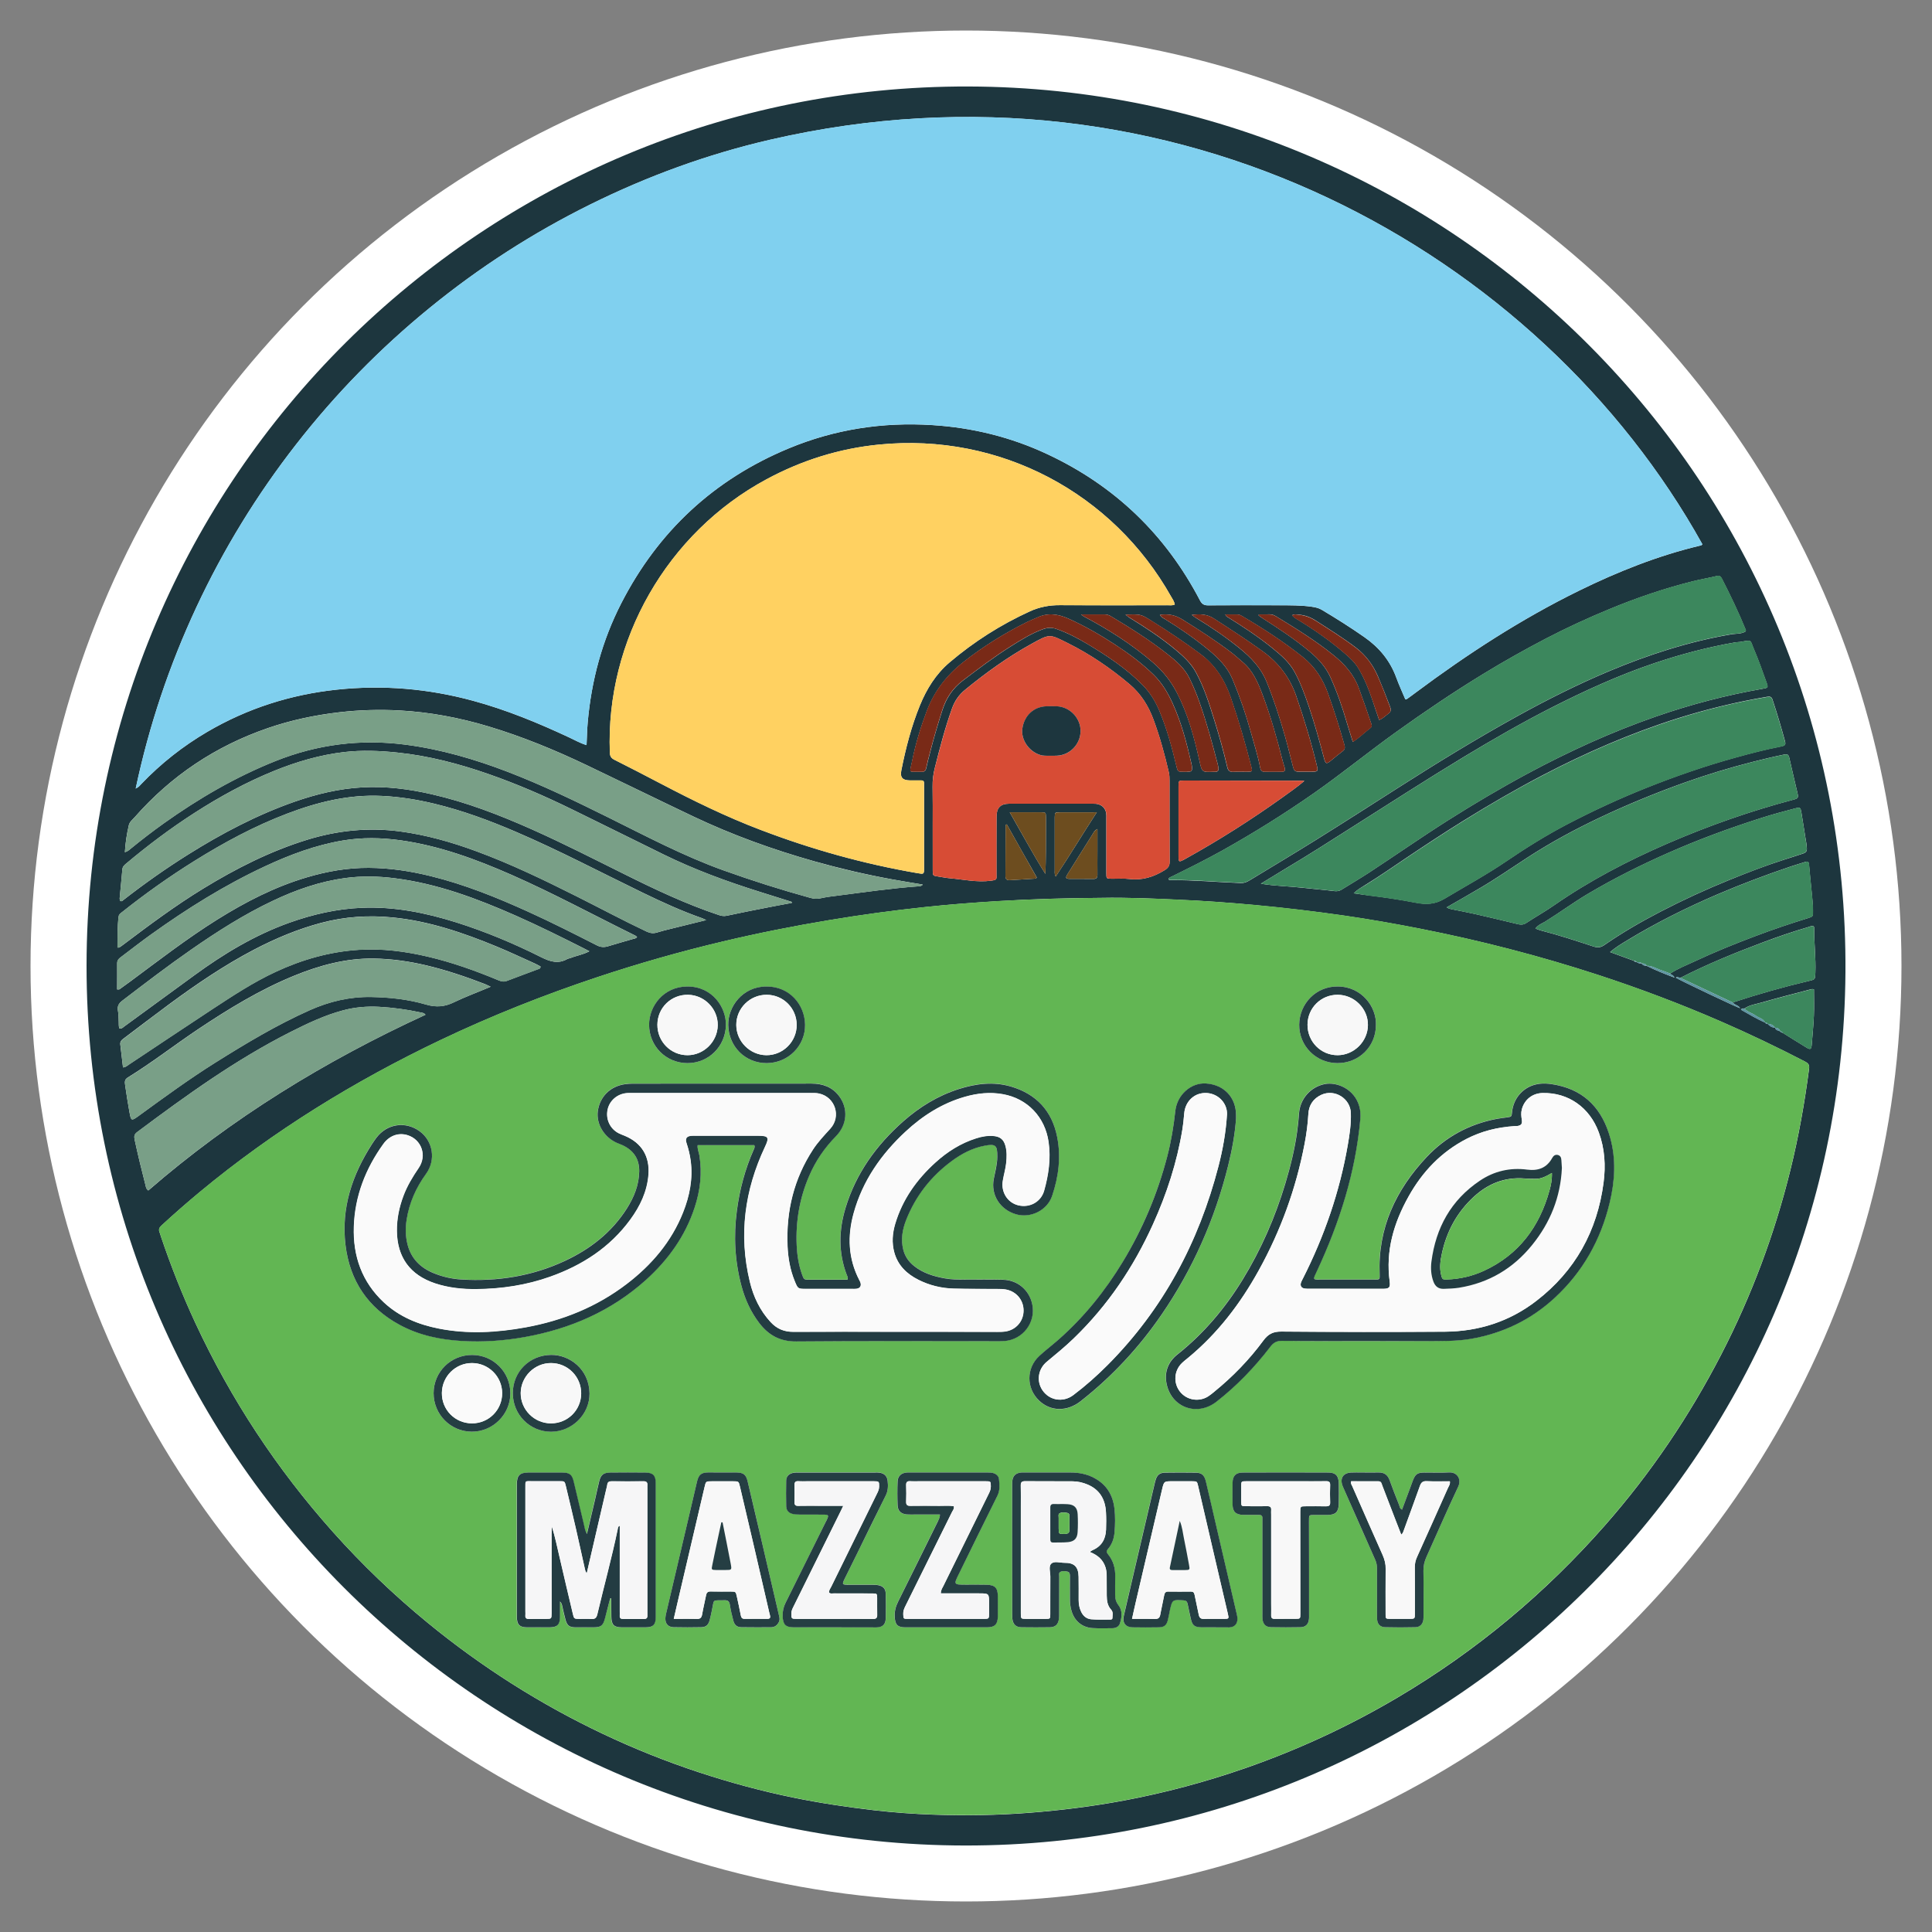 <?xml version="1.0" encoding="utf-8"?>
<!-- Generator: Adobe Illustrator 25.4.1, SVG Export Plug-In . SVG Version: 6.00 Build 0)  -->
<svg version="1.1" id="Layer_1" xmlns="http://www.w3.org/2000/svg" xmlns:xlink="http://www.w3.org/1999/xlink" x="0px" y="0px"
	 viewBox="0 0 300 300" style="enable-background:new 0 0 300 300;" xml:space="preserve">
<rect x="0" y="0" width="300" height="300" fill="#808080" stroke="none"/>
<style type="text/css">
	.st0{fill:#FFFFFF;}
	.st1{fill:#1D363E;}
	.st2{fill:#62B653;}
	.st3{fill:#80D0EF;}
	.st4{fill:#FFD161;}
	.st5{fill:#D74C35;}
	.st6{fill:#3C875D;}
	.st7{fill:#799F87;}
	.st8{fill:#792A17;}
	.st9{fill:#6D4D1F;}
	.st10{fill:#5E96A2;}
	.st11{fill:#233C42;}
	.st12{fill:#253E43;}
	.st13{fill:#FAFAFA;}
	.st14{fill:#F6F6F7;}
	.st15{fill:#F8F8F8;}
</style>
<g>
	<circle class="st0" cx="150" cy="150" r="145.26"/>
	<g>
		<path class="st1" d="M13.44,149.93c0.06-75.77,61.65-136.71,136.95-136.5C225.66,13.64,287.1,74.94,286.56,151
			c-0.53,75.26-61.8,135.65-136.7,135.57C74.56,286.48,13.4,225.4,13.44,149.93z M254.14,149.38L254.14,149.38
			c0.22,0.21,0.5,0.22,0.78,0.22l-0.02-0.01c0.18,0.31,0.48,0.37,0.8,0.39l-0.02-0.01c1.37,0.68,2.78,1.25,4.33,1.83
			c-0.19-0.44-0.52-0.41-0.68-0.62c1.2-0.79,2.54-1.31,3.83-1.91c3.09-1.45,6.26-2.73,9.45-3.93c2.68-1.01,5.39-1.93,8.12-2.77
			c0.8-0.25,0.79-0.27,0.79-1.08c0-1.01-0.11-2.01-0.21-3.01c-0.15-1.42-0.28-2.84-0.41-4.26c-0.04-0.4-0.22-0.5-0.58-0.38
			c-0.74,0.24-1.49,0.45-2.23,0.7c-3.85,1.3-7.65,2.73-11.39,4.33c-4.85,2.08-9.56,4.43-14.07,7.17c-0.87,0.53-1.75,1.05-2.62,1.8
			c1.31,0.48,2.49,0.91,3.67,1.34C253.81,149.33,253.97,149.37,254.14,149.38z M276.42,160.14c0.1,0.15,0.26,0.19,0.41,0.24
			c1.21,0.75,2.42,1.52,3.64,2.26c0.66,0.41,0.8,0.31,0.86-0.49c0.11-1.49,0.27-2.97,0.33-4.46c0.06-1.36,0.01-2.72,0.01-4.07
			c-0.31-0.1-0.56,0.02-0.8,0.08c-2.45,0.64-4.9,1.27-7.33,1.97c-0.89,0.26-1.85,0.37-2.65,0.92c-0.18,0.02-0.38-0.09-0.56,0.19
			c1.24,0.69,2.44,1.44,3.75,1.99l-0.01-0.01c0.08,0.17,0.23,0.21,0.4,0.2l-0.01-0.01c0.32,0.35,0.67,0.63,1.18,0.6l-0.01-0.01
			c0.08,0.44,0.48,0.47,0.8,0.59L276.42,160.14z M260.94,151.84c-0.24,0-0.47-0.22-0.72-0.03c0.46,0.33,9.6,4.68,9.99,4.74
			c-0.27-0.47-0.87-0.48-1.15-0.89c3.89-1.28,7.83-2.4,11.82-3.34c1-0.23,0.97-0.24,1.01-1.28c0.09-2.28-0.21-4.55-0.18-6.83
			c0-0.15,0.02-0.33-0.18-0.42c-0.24-0.05-0.44,0.08-0.65,0.14c-2.41,0.7-4.78,1.51-7.12,2.39
			C269.4,147.96,265.09,149.71,260.94,151.84z M171.09,139.42c-5.38,0.03-10.75,0.18-16.12,0.51c-3.74,0.23-7.47,0.51-11.2,0.91
			c-5.02,0.53-10.01,1.21-14.99,2.04c-5.53,0.92-11.02,2.01-16.46,3.3c-6.59,1.56-13.1,3.41-19.53,5.55
			c-8.32,2.77-16.46,6-24.38,9.77c-13.38,6.38-25.92,14.09-37.35,23.57c-2.03,1.68-4.02,3.42-5.96,5.21
			c-0.37,0.34-0.51,0.64-0.31,1.1c0.08,0.18,0.12,0.37,0.18,0.56c1.55,4.6,3.33,9.11,5.38,13.52c5.51,11.84,12.62,22.63,21.31,32.38
			c4.54,5.09,9.45,9.8,14.73,14.13c8.38,6.87,17.46,12.64,27.25,17.28c4.83,2.29,9.79,4.27,14.87,5.95
			c4.83,1.59,9.72,2.92,14.71,3.94c4.15,0.85,8.33,1.47,12.53,1.96c3.04,0.35,6.1,0.57,9.15,0.68c4.98,0.17,9.96,0.1,14.94-0.29
			c4.91-0.38,9.78-0.99,14.62-1.89c6.41-1.2,12.7-2.88,18.86-5.02c8.27-2.88,16.18-6.54,23.72-11
			c12.19-7.21,22.92-16.17,32.26-26.81c7.08-8.07,13.05-16.91,17.98-26.45c4.71-9.13,8.28-18.69,10.74-28.66
			c1.28-5.19,2.21-10.44,2.9-15.74c0.08-0.63-0.21-0.86-0.68-1.1c-4.25-2.2-8.57-4.27-12.97-6.18c-6.24-2.72-12.61-5.12-19.08-7.24
			c-9.08-2.96-18.31-5.35-27.68-7.19c-3.87-0.76-7.74-1.44-11.64-2.01c-4.64-0.67-9.29-1.22-13.96-1.66
			c-4.06-0.38-8.12-0.67-12.18-0.84C178.84,139.51,174.97,139.35,171.09,139.42z M91.08,115.7c0.06-1.26,0.08-2.4,0.18-3.53
			c0.57-6.49,2.23-12.69,5.22-18.51c5.73-11.17,14.39-19.21,25.99-24.03c7.12-2.96,14.57-4.11,22.28-3.62
			c6.25,0.39,12.23,1.86,17.89,4.52c10.45,4.89,18.35,12.48,23.69,22.7c0.3,0.57,0.63,0.78,1.28,0.77
			c3.72-0.03,7.43-0.02,11.15-0.01c1.63,0.01,3.26-0.01,4.88,0.22c0.55,0.08,1.09,0.18,1.58,0.47c2.27,1.35,4.5,2.76,6.66,4.27
			c2.29,1.6,3.97,3.63,4.93,6.26c0.42,1.15,0.94,2.27,1.41,3.39c0.12-0.02,0.19-0.01,0.24-0.05c0.45-0.32,0.9-0.64,1.34-0.98
			c8.03-5.99,16.41-11.44,25.42-15.86c5.98-2.93,12.14-5.39,18.63-6.95c0.17-0.04,0.39-0.04,0.49-0.25
			c-25.15-45.26-81.87-77.35-144.8-62.8c-9.68,2.24-18.97,5.63-27.88,10.04c-8.91,4.41-17.22,9.76-24.93,16.05
			C59.02,54.09,52.1,61.16,45.99,69c-6.11,7.84-11.28,16.27-15.49,25.28c-4.19,8.99-7.34,18.32-9.43,28.17
			c0.49-0.23,0.67-0.5,0.89-0.73c3.04-3.18,6.46-5.87,10.25-8.09c6.22-3.64,12.93-5.78,20.1-6.54c7.15-0.76,14.18-0.16,21.11,1.72
			c5.21,1.41,10.17,3.46,15.04,5.74C89.27,114.92,90.06,115.39,91.08,115.7z M182.42,93.88c-0.09-0.5-0.34-0.85-0.55-1.21
			c-9.05-16.1-26.56-25.49-45.34-23.64c-6.2,0.61-12.03,2.44-17.52,5.4c-15.4,8.29-24.98,25-24.31,42.44
			c0.02,0.57,0.21,0.86,0.71,1.11c2.41,1.22,4.82,2.45,7.21,3.71c5.05,2.65,10.16,5.15,15.5,7.18c7.9,3.01,16.01,5.28,24.34,6.71
			c1.02,0.18,1.03,0.19,1.03-0.83c0-4.2,0-8.41,0-12.61c0-0.16-0.01-0.33,0-0.49c0.02-0.32-0.12-0.48-0.45-0.47
			c-0.59,0.01-1.17,0.01-1.76,0c-1.16-0.02-1.54-0.46-1.31-1.6c0.68-3.42,1.55-6.79,2.87-10.03c1.05-2.57,2.47-4.87,4.61-6.69
			c3.8-3.23,7.96-5.87,12.49-7.94c1.48-0.67,3.01-0.96,4.64-0.95c5.57,0.04,11.14,0.02,16.72,0.01
			C181.64,93.98,182,94.05,182.42,93.88z M144.83,128.13c0,2.31,0,4.63,0,6.94c0,0.92,0.01,0.91,0.87,1.04
			c0.61,0.09,1.22,0.22,1.83,0.27c2.1,0.18,4.17,0.66,6.31,0.38c1.03-0.13,0.89-0.23,0.89-0.98c0-3-0.01-5.99,0.01-8.99
			c0-1.36,0.62-1.99,1.96-1.99c4.33-0.01,8.67,0,13,0c0.29,0,0.58,0,0.87,0.09c0.69,0.22,1.08,0.7,1.2,1.4
			c0.04,0.25,0.02,0.52,0.02,0.78c0,2.83,0,5.67,0,8.5c0,0.87,0.01,0.87,0.84,0.88c0.91,0.01,1.83-0.07,2.73,0.04
			c2.01,0.24,3.76-0.31,5.45-1.35c0.57-0.35,0.82-0.68,0.81-1.36c-0.03-4.17-0.01-8.34-0.02-12.51c0-0.45,0-0.92-0.11-1.36
			c-0.64-2.76-1.39-5.49-2.37-8.15c-0.79-2.15-1.96-4.02-3.73-5.52c-2.95-2.49-6.12-4.65-9.57-6.37c-2.88-1.43-2.74-1.5-5.67,0.12
			c-3.66,2.02-7.04,4.46-10.27,7.1c-0.96,0.78-1.63,1.73-2.05,2.91c-1.08,3.01-1.88,6.09-2.66,9.18c-0.25,0.98-0.38,1.97-0.36,2.99
			C144.85,124.16,144.83,126.15,144.83,128.13z M271.07,98.04c0.01-0.07,0.04-0.14,0.02-0.19c-1.12-2.75-2.4-5.42-3.75-8.05
			c-0.17-0.32-0.39-0.44-0.8-0.34c-1.2,0.29-2.42,0.49-3.62,0.79c-4.46,1.11-8.79,2.59-13.04,4.35c-3.34,1.38-6.62,2.89-9.83,4.56
			c-3.29,1.72-6.52,3.53-9.69,5.47c-4.64,2.83-9.14,5.87-13.56,9.04c-4.34,3.11-8.47,6.49-12.85,9.55
			c-4.57,3.19-9.29,6.13-14.15,8.85c-2.56,1.43-5.19,2.73-7.82,4.03c-0.21,0.1-0.48,0.16-0.55,0.45c0.11,0.06,0.17,0.11,0.22,0.11
			c3.68-0.02,7.35,0.32,11.02,0.46c0.52,0.02,0.95-0.16,1.37-0.42c3.42-2.08,6.86-4.13,10.26-6.25c4.28-2.67,8.53-5.39,12.78-8.11
			c6.06-3.87,12.19-7.63,18.49-11.11c4.65-2.57,9.39-4.95,14.29-7.01c6.1-2.56,12.37-4.59,18.91-5.71
			C269.55,98.36,270.37,98.48,271.07,98.04z M19.39,132.33c0.45-0.12,0.7-0.38,0.97-0.6c1.64-1.34,3.32-2.63,5.04-3.86
			c5.43-3.87,11.15-7.21,17.36-9.69c6.5-2.6,13.21-3.45,20.13-2.56c5.52,0.71,10.82,2.26,16.01,4.25c5.3,2.04,10.4,4.5,15.48,7.02
			c5.89,2.92,11.71,6.01,17.92,8.24c4.45,1.6,8.94,3.02,13.5,4.28c0.54,0.15,1.06,0.2,1.63,0.07c0.89-0.2,1.8-0.31,2.7-0.42
			c4.16-0.53,8.32-1.14,12.51-1.44c0.23-0.02,0.47-0.02,0.64-0.27c-1.63-0.27-3.21-0.52-4.77-0.81c-4.07-0.74-8.09-1.68-12.07-2.8
			c-6.44-1.82-12.71-4.08-18.76-6.95c-5.53-2.63-11.03-5.33-16.56-7.97c-4.94-2.36-10-4.44-15.25-6.02
			c-4.51-1.36-9.11-2.22-13.81-2.48c-3.12-0.17-6.25-0.08-9.37,0.28c-3.8,0.44-7.51,1.22-11.13,2.47
			c-8.09,2.79-14.98,7.39-20.63,13.81c-0.34,0.39-0.8,0.73-0.92,1.24C19.69,129.49,19.48,130.86,19.39,132.33z M195.78,137.22
			c2.31,0.38,4.4,0.39,6.46,0.63c1.65,0.19,3.3,0.31,4.94,0.52c0.42,0.05,0.77,0,1.11-0.21c1.41-0.87,2.84-1.72,4.23-2.62
			c4.11-2.69,8.14-5.51,12.29-8.14c4.04-2.56,8.16-5,12.38-7.27c3.21-1.73,6.48-3.34,9.81-4.84c3.33-1.49,6.71-2.84,10.16-4.04
			c5.39-1.87,10.88-3.31,16.5-4.29c0.91-0.16,0.93-0.18,0.61-1.06c-0.61-1.68-1.19-3.38-1.9-5.02c-0.67-1.56-0.22-1.54-2.16-1.2
			c-0.26,0.04-0.52,0.02-0.78,0.07c-4.3,0.75-8.5,1.86-12.64,3.26c-5.44,1.84-10.65,4.22-15.76,6.81c-4.7,2.39-9.27,5.02-13.79,7.75
			c-5.79,3.51-11.48,7.18-17.2,10.81c-3.49,2.22-6.97,4.45-10.52,6.56C198.35,135.65,197.17,136.38,195.78,137.22z M122.96,140.2
			c-0.01-0.05-0.02-0.11-0.03-0.16c-1.67-0.53-3.35-1.06-5.02-1.58c-5.1-1.6-10.11-3.44-14.91-5.8c-4.71-2.31-9.4-4.65-14.11-6.95
			c-4.24-2.08-8.57-3.96-13.04-5.52c-4.59-1.6-9.27-2.83-14.12-3.33c-2.76-0.29-5.53-0.4-8.28-0.08c-3.77,0.44-7.39,1.5-10.91,2.93
			c-4.33,1.76-8.41,3.99-12.34,6.52c-3.73,2.4-7.27,5.06-10.66,7.91c-0.28,0.23-0.51,0.46-0.54,0.88c-0.11,1.36-0.26,2.72-0.38,4.08
			c-0.02,0.27-0.11,0.57,0.08,0.82c0.26,0.08,0.38-0.11,0.53-0.22c3.21-2.5,6.54-4.85,9.99-7.01c5.23-3.28,10.66-6.14,16.5-8.19
			c3.43-1.2,6.93-2.04,10.56-2.24c3.63-0.2,7.21,0.26,10.75,1.07c5.39,1.23,10.51,3.21,15.55,5.45c4.85,2.16,9.58,4.58,14.33,6.94
			c4.78,2.38,9.61,4.67,14.69,6.36c0.4,0.13,0.78,0.22,1.23,0.12c2.03-0.44,4.08-0.84,6.12-1.24
			C120.28,140.69,121.62,140.45,122.96,140.2z M210.21,138.71c0.86,0.12,1.53,0.23,2.2,0.31c2.48,0.31,4.96,0.66,7.41,1.14
			c1.61,0.32,2.99,0.28,4.51-0.63c3.21-1.92,6.5-3.71,9.6-5.82c3.07-2.09,6.22-4.05,9.51-5.77c3.96-2.06,8-3.93,12.15-5.59
			c4.53-1.81,9.14-3.41,13.85-4.71c2.35-0.65,4.7-1.27,7.1-1.73c0.66-0.13,0.78-0.28,0.63-0.84c-0.59-2.17-1.23-4.32-1.94-6.45
			c-0.14-0.41-0.36-0.5-0.81-0.43c-4.75,0.8-9.42,1.93-14.01,3.38c-7.25,2.3-14.19,5.32-20.93,8.84c-4.18,2.19-8.26,4.56-12.27,7.05
			c-2.96,1.84-5.86,3.75-8.75,5.69c-2.11,1.42-4.19,2.87-6.35,4.2C211.5,137.76,210.85,138.06,210.21,138.71z M109.66,142.87
			c-0.37-0.17-0.51-0.25-0.66-0.3c-3.14-1.1-6.16-2.48-9.15-3.93c-6.56-3.18-13.02-6.59-19.73-9.47c-4.1-1.76-8.28-3.31-12.63-4.36
			c-2.7-0.65-5.42-1.09-8.19-1.22c-5.11-0.25-9.95,0.94-14.68,2.74c-5.08,1.93-9.83,4.49-14.43,7.36c-3.9,2.43-7.64,5.09-11.24,7.95
			c-0.23,0.18-0.47,0.33-0.52,0.67c-0.21,1.61-0.17,3.22-0.18,4.83c0.16-0.01,0.24,0.01,0.28-0.02c0.19-0.12,0.38-0.25,0.56-0.39
			c4.06-3.06,8.13-6.1,12.47-8.75c5.1-3.12,10.4-5.81,16.14-7.58c4.71-1.45,9.5-1.94,14.38-1.3c4.08,0.54,8.03,1.66,11.88,3.08
			c5.36,1.97,10.49,4.45,15.59,7.01c3.61,1.81,7.17,3.72,10.83,5.45c0.53,0.25,1.03,0.34,1.6,0.17c0.71-0.22,1.44-0.4,2.17-0.58
			C105.9,143.79,107.67,143.36,109.66,142.87z M224.64,140.89c0.3,0.2,0.51,0.24,0.74,0.29c1.21,0.24,2.42,0.47,3.63,0.74
			c2.25,0.51,4.49,1.05,6.73,1.59c0.46,0.11,0.84,0.08,1.27-0.2c1.41-0.93,2.9-1.76,4.28-2.72c5.56-3.86,11.53-6.97,17.73-9.65
			c6.31-2.73,12.78-5,19.43-6.76c0.73-0.19,0.83-0.3,0.67-1c-0.42-1.84-0.88-3.67-1.28-5.51c-0.11-0.52-0.33-0.6-0.81-0.5
			c-1.59,0.32-3.17,0.7-4.75,1.1c-3.63,0.92-7.21,2-10.73,3.26c-4.44,1.59-8.81,3.38-13.08,5.4c-3.89,1.84-7.67,3.88-11.27,6.22
			c-2.54,1.65-5.02,3.38-7.64,4.9C227.96,138.99,226.35,139.91,224.64,140.89z M18.19,153.64c0.24-0.01,0.32,0.01,0.36-0.02
			c0.56-0.4,1.11-0.79,1.66-1.2c4.45-3.3,8.83-6.69,13.53-9.63c4.38-2.74,8.94-5.09,13.92-6.56c3.14-0.93,6.33-1.49,9.61-1.47
			c3.24,0.02,6.42,0.5,9.56,1.27c5.27,1.29,10.28,3.31,15.21,5.55c3.59,1.63,7.11,3.41,10.62,5.2c0.6,0.31,1.15,0.35,1.78,0.15
			c1.27-0.4,2.56-0.74,3.84-1.12c0.22-0.06,0.49-0.07,0.65-0.32c-0.13-0.1-0.2-0.17-0.28-0.21c-6.4-3.15-12.67-6.55-19.21-9.43
			c-5.53-2.43-11.17-4.51-17.19-5.36c-3.02-0.43-6.03-0.48-9.04,0.03c-4.21,0.71-8.17,2.19-12.01,3.98
			c-6.28,2.92-12.13,6.58-17.75,10.61c-1.53,1.1-3.03,2.26-4.53,3.4c-0.36,0.27-0.73,0.51-0.72,1.08
			C18.21,150.92,18.19,152.26,18.19,153.64z M76.19,153.22c-0.38-0.18-0.61-0.3-0.85-0.4c-2.98-1.15-5.99-2.17-9.1-2.91
			c-2.7-0.64-5.44-1.03-8.21-1.07c-4.33-0.06-8.43,1.06-12.41,2.69c-5.27,2.16-10.1,5.11-14.82,8.26
			c-3.68,2.46-7.17,5.19-10.95,7.52c-0.53,0.32-0.48,0.72-0.42,1.16c0.2,1.38,0.41,2.77,0.66,4.14c0.27,1.5,0.29,1.5,1.55,0.58
			c3.87-2.82,7.73-5.64,11.79-8.19c4.75-2.98,9.55-5.86,14.68-8.15c3.04-1.35,6.2-2.11,9.56-2.04c2.88,0.05,5.73,0.36,8.48,1.17
			c1.58,0.47,2.92,0.35,4.38-0.37C72.31,154.76,74.18,154.07,76.19,153.22z M66.07,157.57c-0.22-0.3-0.49-0.3-0.73-0.35
			c-2.13-0.46-4.28-0.76-6.47-0.88c-1.91-0.1-3.77,0.06-5.6,0.55c-2.85,0.76-5.5,2.02-8.12,3.34c-8.53,4.31-16.24,9.87-23.86,15.57
			c-0.44,0.33-0.49,0.65-0.38,1.17c0.51,2.39,1.09,4.76,1.7,7.12c0.06,0.24,0.07,0.52,0.42,0.77
			C35.98,173.62,50.48,164.74,66.07,157.57z M18.54,159.69c0.36,0.08,0.54-0.14,0.74-0.29c3.63-2.64,7.26-5.29,10.89-7.95
			c4.57-3.34,9.38-6.24,14.73-8.16c3.67-1.31,7.42-2.17,11.33-2.33c5.01-0.2,9.84,0.77,14.59,2.26c4.57,1.44,8.99,3.29,13.27,5.44
			c1.37,0.68,2.61,1.05,4.01,0.25c0.14-0.08,0.32-0.08,0.47-0.14c0.94-0.39,1.97-0.52,2.95-1.06c-0.35-0.18-0.61-0.32-0.87-0.45
			c-3.49-1.76-6.99-3.5-10.56-5.08c-6.03-2.66-12.17-4.97-18.77-5.8c-2.57-0.33-5.13-0.38-7.69-0.04
			c-3.94,0.53-7.65,1.82-11.23,3.52c-4.49,2.12-8.66,4.78-12.73,7.61c-3.64,2.53-7.15,5.22-10.67,7.91
			c-0.6,0.46-0.82,0.91-0.67,1.64c0.11,0.54,0.07,1.1,0.11,1.65C18.46,159.01,18.41,159.37,18.54,159.69z M19.1,165.75
			c0.45-0.03,0.67-0.29,0.93-0.46c4.31-2.86,8.61-5.75,12.94-8.59c3.19-2.09,6.37-4.19,9.84-5.8c4.11-1.91,8.41-3.13,12.95-3.42
			c3.6-0.22,7.15,0.24,10.65,1.06c3.78,0.88,7.43,2.19,11.01,3.68c0.44,0.18,0.84,0.26,1.3,0.08c1.58-0.61,3.17-1.18,4.75-1.78
			c0.19-0.07,0.47-0.08,0.46-0.45c-0.27-0.14-0.55-0.31-0.84-0.44c-1.99-0.89-3.96-1.83-5.98-2.66c-5.19-2.14-10.48-3.95-16.11-4.51
			c-3.76-0.38-7.47-0.13-11.13,0.84c-3.64,0.97-7.08,2.41-10.41,4.15c-4.66,2.44-8.99,5.39-13.21,8.5
			c-2.33,1.72-4.63,3.49-6.95,5.23c-0.34,0.26-0.69,0.49-0.62,1.01C18.83,163.36,18.95,164.52,19.1,165.75z M238.42,144.18
			c0.35,0.13,0.59,0.24,0.83,0.3c2.78,0.71,5.49,1.61,8.21,2.5c0.66,0.22,1.13,0.14,1.7-0.26c2.79-1.93,5.72-3.62,8.73-5.18
			c3.47-1.8,7.02-3.43,10.64-4.9c2.8-1.14,5.62-2.23,8.51-3.15c0.99-0.32,1.98-0.62,2.97-0.96c0.38-0.13,0.58-0.33,0.56-0.78
			c-0.02-0.56-0.13-1.1-0.22-1.64c-0.21-1.32-0.41-2.63-0.63-3.94c-0.14-0.79-0.18-0.85-1.01-0.63c-1.7,0.44-3.4,0.9-5.07,1.43
			c-5,1.59-9.91,3.39-14.71,5.52c-4.2,1.86-8.3,3.91-12.26,6.25c-2.33,1.37-4.5,2.99-6.8,4.41
			C239.4,143.42,238.86,143.61,238.42,144.18z M183.9,119.85c0.16,0,0.33,0.01,0.49,0c0.67-0.04,0.73-0.1,0.7-0.75
			c-0.01-0.16-0.03-0.32-0.07-0.48c-0.74-3.24-1.57-6.45-2.96-9.48c-0.74-1.6-1.62-3.1-2.91-4.36c-1.85-1.81-3.91-3.33-6.06-4.73
			c-2.32-1.51-4.71-2.89-7.25-4.02c-1.61-0.71-3.18-0.9-4.8-0.13c-0.5,0.23-1.02,0.42-1.52,0.67c-3.51,1.74-6.82,3.79-9.9,6.22
			c-2.6,2.04-4.53,4.52-5.71,7.63c-0.94,2.5-1.73,5.04-2.25,7.66c-0.43,2.16-0.7,1.71,1.43,1.78c0.42,0.01,0.65-0.16,0.74-0.59
			c0.16-0.79,0.38-1.58,0.58-2.36c0.57-2.24,1.22-4.45,1.93-6.65c0.6-1.86,1.6-3.37,3.16-4.56c2.43-1.85,4.87-3.7,7.46-5.33
			c1.57-0.99,3.14-1.97,4.9-2.63c0.72-0.27,1.4-0.35,2.17-0.08c1.73,0.61,3.34,1.45,4.91,2.39c3.04,1.83,5.99,3.78,8.51,6.34
			c1.14,1.16,1.96,2.5,2.58,3.98c1.15,2.74,1.93,5.59,2.62,8.47C182.88,119.85,182.89,119.85,183.9,119.85z M202.54,121.26
			c-0.38-0.02-0.54-0.03-0.69-0.03c-5.99-0.01-11.98-0.02-17.96-0.03c-0.88,0-0.89,0.01-0.89,0.94c0,3.51,0,7.03,0,10.54
			c0,1.27,0,1.27,1.11,0.66c5.21-2.89,10.23-6.08,15.08-9.55C200.26,123.01,201.36,122.27,202.54,121.26z M174.76,95.44
			c0.29,0.22,0.42,0.35,0.58,0.45c2.5,1.53,4.94,3.13,7.2,5.01c1.22,1.02,2.39,2.09,3.17,3.53c1.28,2.36,2.07,4.91,2.86,7.45
			c0.75,2.39,1.42,4.8,1.99,7.23c0.12,0.53,0.36,0.78,0.93,0.75c0.68-0.04,1.37-0.01,2.05-0.01c0.94-0.01,0.96-0.01,0.73-0.9
			c-0.92-3.59-1.95-7.14-3.16-10.64c-0.94-2.71-2.38-5.01-4.72-6.76c-2.43-1.81-4.93-3.49-7.5-5.09
			C177.13,95.34,177.12,95.36,174.76,95.44z M180.1,95.47c0.22,0.39,0.54,0.51,0.8,0.67c2.36,1.44,4.63,3.02,6.76,4.78
			c1.54,1.27,2.93,2.66,3.73,4.56c1.13,2.7,2.08,5.46,2.86,8.28c0.5,1.81,1.08,3.61,1.43,5.46c0.07,0.39,0.26,0.64,0.72,0.63
			c0.88-0.02,1.76-0.01,2.64,0c0.46,0,0.57-0.24,0.45-0.63c-0.1-0.34-0.22-0.68-0.31-1.03c-0.89-3.5-1.87-6.96-3.14-10.34
			c-0.72-1.9-1.51-3.75-3.13-5.09c-0.55-0.46-1.07-0.95-1.64-1.39c-2.45-1.88-5.05-3.54-7.67-5.18
			C182.5,95.51,181.41,95.28,180.1,95.47z M185.05,95.48c0.36,0.25,0.54,0.4,0.73,0.51c2.34,1.42,4.59,2.96,6.72,4.69
			c1.76,1.43,3.3,3.02,4.18,5.19c1.13,2.78,2.05,5.62,2.87,8.5c0.44,1.53,0.8,3.08,1.21,4.62c0.2,0.75,0.31,0.84,1.07,0.85
			c0.65,0.01,1.3,0.01,1.96,0c0.83-0.02,0.9-0.1,0.7-0.92c-0.88-3.67-1.98-7.28-3.21-10.84c-0.99-2.86-2.7-5.12-5.16-6.91
			c-2.48-1.8-5.04-3.45-7.61-5.11C187.48,95.38,186.4,95.3,185.05,95.48z M167.87,95.41c0.27,0.2,0.34,0.27,0.42,0.31
			c3.83,2.03,7.47,4.33,10.77,7.18c1.53,1.32,2.74,2.85,3.67,4.63c1.73,3.32,2.69,6.9,3.5,10.52c0.42,1.87,0.37,1.88,2.26,1.8
			c0.07,0,0.13-0.01,0.2,0c0.45,0.02,0.56-0.24,0.51-0.63c-0.02-0.16-0.05-0.32-0.09-0.48c-0.85-3.27-1.73-6.53-2.86-9.72
			c-0.44-1.26-0.95-2.49-1.54-3.69c-0.78-1.6-2.1-2.72-3.45-3.78c-2.76-2.17-5.73-4.05-8.75-5.85c-0.28-0.17-0.58-0.29-0.92-0.28
			C170.42,95.41,169.25,95.41,167.87,95.41z M190.25,95.41c0.13,0.2,0.15,0.27,0.19,0.3c2.49,1.54,4.93,3.14,7.2,4.99
			c1.29,1.05,2.54,2.12,3.36,3.61c0.95,1.72,1.6,3.55,2.23,5.39c0.9,2.64,1.64,5.34,2.36,8.04c0.24,0.91,0.38,0.95,1.13,0.33
			c0.57-0.48,1.15-0.96,1.74-1.4c0.36-0.27,0.43-0.54,0.3-0.99c-0.76-2.69-1.6-5.35-2.54-7.98c-0.81-2.27-2.06-4.19-3.94-5.69
			c-2.96-2.36-6.12-4.41-9.37-6.32c-0.26-0.15-0.5-0.28-0.81-0.27C191.52,95.42,190.94,95.41,190.25,95.41z M195.47,95.41
			c-0.01,0.05-0.02,0.1-0.04,0.15c0.21,0.15,0.41,0.31,0.62,0.44c2.55,1.63,5.07,3.29,7.39,5.24c1.31,1.11,2.43,2.35,3.14,3.92
			c1.05,2.31,1.87,4.71,2.58,7.15c0.28,0.95,0.59,1.89,0.9,2.89c1.05-0.67,1.82-1.47,2.7-2.13c0.37-0.28,0.21-0.55,0.11-0.86
			c-0.59-1.79-1.22-3.56-1.87-5.34c-0.78-2.15-2.21-3.74-3.92-5.13c-2.81-2.28-5.88-4.17-8.96-6.05c-0.31-0.19-0.64-0.31-1.01-0.3
			C196.57,95.42,196.02,95.41,195.47,95.41z M214.15,111.8c0.6-0.23,0.96-0.65,1.41-0.96c0.44-0.3,0.47-0.61,0.3-1.08
			c-0.59-1.58-1.22-3.15-1.88-4.71c-0.77-1.8-1.88-3.3-3.46-4.51c-1.98-1.5-4.07-2.8-6.15-4.14c-0.82-0.53-1.66-0.87-2.62-0.95
			c-0.36-0.03-0.73-0.14-1.12,0.08c0.35,0.42,0.77,0.61,1.15,0.85c2.5,1.53,4.89,3.22,7.11,5.14c0.76,0.65,1.49,1.35,2.03,2.23
			c0.93,1.54,1.59,3.2,2.17,4.89C213.43,109.7,213.79,110.74,214.15,111.8z M170.31,126.13c-0.9,0-1.58,0-2.26,0
			c-1.17,0-2.34-0.01-3.51,0c-0.74,0.01-0.74,0.02-0.76,0.78c0,0.1,0,0.2,0,0.29c0,2.67,0,5.33,0,8c0,0.24-0.06,0.5,0.15,0.91
			C166.13,132.81,168.1,129.53,170.31,126.13z M156.79,126.13c1.92,3.35,3.62,6.52,5.54,9.57c0.08-2.28,0.08-4.53,0.08-6.78
			c0-0.68,0.01-1.37,0-2.05c-0.01-0.7-0.03-0.72-0.71-0.74c-0.75-0.02-1.5,0-2.25,0C158.64,126.13,157.83,126.13,156.79,126.13z
			 M156.33,128c-0.13,0.09-0.17,0.1-0.17,0.12c-0.01,2.64-0.01,5.27-0.03,7.91c0,0.54,0.24,0.67,0.72,0.64
			c1.33-0.08,2.65-0.15,3.98-0.24c0.04,0,0.08-0.09,0.16-0.18C159.43,133.52,157.88,130.77,156.33,128z M170.41,128.73
			c-0.39,0.18-0.49,0.39-0.61,0.58c-0.58,0.94-1.17,1.87-1.76,2.81c-0.76,1.21-1.53,2.42-2.28,3.63c-0.34,0.55-0.28,0.71,0.31,0.72
			c1.24,0.02,2.47-0.01,3.71,0.01c0.46,0.01,0.63-0.18,0.63-0.64c-0.02-1.2,0-2.41,0-3.61C170.41,131.1,170.41,129.97,170.41,128.73
			z"/>
		<path class="st2" d="M171.09,139.42c3.88-0.07,7.76,0.09,11.63,0.26c4.06,0.18,8.13,0.47,12.18,0.84
			c4.67,0.43,9.32,0.99,13.96,1.66c3.9,0.56,7.78,1.25,11.64,2.01c9.37,1.84,18.6,4.23,27.68,7.19c6.47,2.11,12.84,4.52,19.08,7.24
			c4.39,1.91,8.71,3.98,12.97,6.18c0.47,0.25,0.76,0.47,0.68,1.1c-0.69,5.3-1.62,10.55-2.9,15.74c-2.46,9.97-6.03,19.53-10.74,28.66
			c-4.93,9.54-10.89,18.37-17.98,26.45c-9.34,10.64-20.08,19.6-32.26,26.81c-7.54,4.46-15.44,8.13-23.72,11
			c-6.16,2.14-12.45,3.82-18.86,5.02c-4.84,0.9-9.71,1.51-14.62,1.89c-4.98,0.39-9.96,0.46-14.94,0.29
			c-3.05-0.1-6.11-0.33-9.15-0.68c-4.21-0.48-8.38-1.11-12.53-1.96c-4.98-1.02-9.88-2.34-14.71-3.94
			c-5.08-1.68-10.03-3.66-14.87-5.95c-9.79-4.64-18.88-10.41-27.25-17.28c-5.28-4.33-10.19-9.04-14.73-14.13
			c-8.69-9.74-15.8-20.54-21.31-32.38c-2.05-4.4-3.83-8.92-5.38-13.52c-0.06-0.19-0.1-0.38-0.18-0.56c-0.2-0.46-0.06-0.77,0.31-1.1
			c1.95-1.78,3.93-3.52,5.96-5.21c11.43-9.47,23.97-17.19,37.35-23.57c7.92-3.77,16.06-7,24.38-9.77
			c6.43-2.14,12.94-3.99,19.53-5.55c5.45-1.29,10.94-2.38,16.46-3.3c4.98-0.83,9.98-1.51,14.99-2.04c3.72-0.39,7.46-0.68,11.2-0.91
			C160.34,139.6,165.71,139.45,171.09,139.42z M117.12,177.82c0.16,0.3-0.02,0.49-0.1,0.69c-1.34,3.03-2.18,6.19-2.61,9.48
			c-0.52,3.93-0.31,7.8,0.7,11.62c0.56,2.09,1.44,4.05,2.76,5.79c1.45,1.91,3.23,2.9,5.75,2.88c10.33-0.09,20.67-0.04,31-0.04
			c0.42,0,0.85,0.01,1.27-0.02c2.92-0.18,4.99-2.9,4.38-5.75c-0.47-2.17-2.28-3.72-4.52-3.77c-1.99-0.05-3.98-0.01-5.96-0.02
			c-1.04,0-2.08-0.01-3.12-0.2c-1.72-0.31-3.35-0.81-4.75-1.92c-0.84-0.67-1.42-1.51-1.68-2.56c-0.39-1.59-0.12-3.12,0.46-4.59
			c1.46-3.74,3.85-6.78,7.08-9.15c1.53-1.13,3.2-2.01,5.09-2.37c1.72-0.33,2.01-0.08,1.98,1.7c-0.02,1.18-0.33,2.32-0.55,3.47
			c-0.48,2.45,0.97,4.76,3.45,5.47c2.28,0.66,4.86-0.6,5.62-2.87c1-2.97,1.38-6.05,0.77-9.15c-0.8-4.04-3.23-6.66-7.2-7.82
			c-2.73-0.8-5.42-0.44-8.07,0.4c-3.25,1.03-6.1,2.79-8.64,5.03c-4.16,3.67-7.31,8.05-8.94,13.41c-1.06,3.49-1.13,6.99,0.2,10.45
			c0.08,0.2,0.24,0.4,0.07,0.72c-1.91,0-3.86,0-5.82,0c-0.92,0-0.93-0.01-1.24-0.9c-0.5-1.43-0.73-2.91-0.8-4.41
			c-0.17-3.76,0.46-7.4,1.96-10.87c1-2.29,2.38-4.33,4.14-6.11c1.75-1.78,1.93-4.33,0.48-6.23c-1.07-1.41-2.55-1.95-4.27-1.94
			c-9.26,0.01-18.51,0.01-27.77,0.01c-0.39,0-0.78,0.03-1.17,0.08c-2.3,0.31-3.94,1.93-4.25,4.2c-0.27,2,0.97,4.04,2.97,4.92
			c0.3,0.13,0.61,0.23,0.9,0.37c1.69,0.81,2.58,2.12,2.56,4.03c-0.02,2.13-0.79,4.01-1.91,5.77c-2.35,3.73-5.69,6.31-9.64,8.16
			c-5.1,2.38-10.49,3.22-16.08,2.88c-1.5-0.09-2.97-0.42-4.36-1.01c-2-0.84-3.43-2.23-3.98-4.39c-0.33-1.28-0.35-2.58-0.15-3.88
			c0.4-2.63,1.46-4.97,3.02-7.13c1.56-2.15,1.08-5.09-1-6.61c-2.18-1.59-5.03-1.18-6.69,0.98c-0.26,0.34-0.49,0.69-0.72,1.04
			c-3.06,4.77-4.78,9.91-4.1,15.64c0.67,5.56,3.46,9.74,8.42,12.41c3.01,1.62,6.29,2.29,9.67,2.5c3.27,0.19,6.52-0.03,9.73-0.61
			c7.07-1.27,13.47-4.02,18.84-8.88c3.44-3.11,6.09-6.78,7.55-11.23c0.87-2.64,1.19-5.33,0.74-8.09c-0.09-0.52-0.34-1.03-0.27-1.6
			C111.31,177.82,114.23,177.82,117.12,177.82z M211.98,208.24c3.13,0,6.26,0.02,9.39-0.01c2.34-0.02,4.68,0.05,7.01-0.35
			c4.95-0.85,9.29-2.94,12.98-6.34c4.4-4.05,7.2-9.05,8.58-14.84c0.79-3.33,1-6.71,0.07-10.06c-1.19-4.29-3.77-7.23-8.28-8.17
			c-1.15-0.24-2.32-0.37-3.48-0.04c-1.9,0.54-3.26,2.19-3.47,4.18c-0.08,0.78-0.08,0.78-0.79,0.88c-0.55,0.08-1.1,0.14-1.64,0.24
			c-4.23,0.81-7.87,2.78-10.81,5.89c-4.81,5.1-7.63,11.06-7.33,18.25c0.03,0.79,0.02,0.81-0.79,0.81c-2.67,0.01-5.35,0-8.02,0
			c-1.7,0-1.59,0.11-0.9-1.38c3.49-7.49,5.97-15.27,6.71-23.55c0.06-0.66,0.02-1.3-0.15-1.94c-0.75-2.76-3.52-3.86-5.39-3.49
			c-2.19,0.44-3.84,2.31-3.98,4.59c-0.06,0.91-0.16,1.82-0.28,2.72c-0.38,2.78-1.04,5.5-1.86,8.18c-1.58,5.23-3.75,10.21-6.61,14.87
			c-2.73,4.45-6.05,8.39-10.16,11.65c-1.34,1.06-1.96,2.54-1.7,4.25c0.59,3.87,4.69,5.47,7.8,3.05c3.15-2.46,5.9-5.32,8.33-8.49
			c0.49-0.64,0.97-0.96,1.84-0.95C203.37,208.27,207.68,208.24,211.98,208.24z M94.74,248.2c0.04,0,0.09-0.01,0.13-0.01
			c0,0.03,0.01,0.06,0.01,0.1c0.01,0.91,0.01,1.82,0.02,2.74c0.01,1.26,0.39,1.65,1.61,1.67c1.24,0.01,2.48,0.01,3.71,0
			c1.18-0.01,1.57-0.4,1.57-1.6c0.01-6.94,0.01-13.88,0-20.82c0-1.15-0.43-1.6-1.59-1.61c-1.82-0.02-3.65-0.02-5.47,0
			c-1.05,0.01-1.47,0.36-1.72,1.37c-0.23,0.95-0.43,1.9-0.65,2.86c-0.4,1.72-0.81,3.44-1.25,5.32c-0.33-0.61-0.38-1.13-0.5-1.63
			c-0.52-2.18-1.03-4.37-1.56-6.55c-0.26-1.05-0.64-1.36-1.7-1.37c-1.79-0.01-3.58-0.01-5.38,0c-1.29,0.01-1.74,0.47-1.74,1.79
			c-0.01,2.9,0,5.8,0,8.7c0,3.97-0.01,7.95,0,11.92c0,1.18,0.42,1.6,1.57,1.62c1.17,0.02,2.35,0.01,3.52,0
			c1.2-0.01,1.58-0.39,1.6-1.58c0.01-0.78,0-1.55,0-2.44c0.29,0.29,0.31,0.52,0.36,0.74c0.16,0.7,0.31,1.4,0.5,2.09
			c0.25,0.91,0.59,1.17,1.53,1.19c0.94,0.02,1.89,0.01,2.83,0c1.17-0.01,1.47-0.24,1.77-1.39C94.22,250.27,94.48,249.23,94.74,248.2
			z M191.93,173.69c0-0.27,0-0.36,0-0.46c0.02-2.8-1.86-4.81-4.69-4.97c-2.31-0.14-4.47,1.77-4.74,4.28
			c-0.26,2.37-0.64,4.71-1.24,7.01c-1.52,5.8-3.82,11.28-6.92,16.41c-2.73,4.51-6.01,8.58-9.98,12.08
			c-0.98,0.86-2.03,1.64-2.98,2.53c-2.05,1.9-2.03,5.03-0.01,6.95c1.78,1.68,4.33,1.72,6.41,0.09c4.91-3.85,9.1-8.37,12.62-13.51
			c4.84-7.06,8.22-14.77,10.3-23.06C191.32,178.56,191.77,176.06,191.93,173.69z M129.44,252.69
			C129.44,252.69,129.44,252.69,129.44,252.69c2.22,0,4.43,0.01,6.65-0.01c0.94-0.01,1.43-0.45,1.45-1.34c0.04-1.3,0.03-2.61,0-3.91
			c-0.02-0.77-0.42-1.17-1.19-1.31c-0.25-0.04-0.52-0.05-0.78-0.05c-1.24,0-2.48,0-3.71,0c-1.12,0-1.14-0.02-0.63-1.07
			c0.6-1.23,1.21-2.45,1.82-3.68c1.5-3.04,2.98-6.08,4.49-9.11c0.37-0.75,0.39-1.51,0.3-2.29c-0.09-0.75-0.53-1.15-1.28-1.26
			c-0.19-0.03-0.39-0.02-0.59-0.02c-4.04,0-8.08,0-12.12,0c-0.26,0-0.52,0.01-0.77,0.07c-0.62,0.16-0.98,0.53-0.99,1.17
			c-0.03,1.33-0.03,2.67,0,4.01c0.01,0.63,0.38,1.02,0.99,1.17c0.31,0.07,0.64,0.09,0.97,0.1c1.24,0.01,2.48,0,3.71,0.01
			c0.96,0.01,0.99,0.06,0.59,0.91c-0.04,0.09-0.09,0.17-0.14,0.26c-2.07,4.17-4.13,8.35-6.21,12.51c-0.33,0.66-0.49,1.33-0.46,2.06
			c0.04,1.34,0.42,1.76,1.75,1.76C125.34,252.7,127.39,252.69,129.44,252.69z M145.95,235.17c0,0.52-0.2,0.79-0.34,1.07
			c-2.05,4.15-4.09,8.3-6.16,12.44c-0.38,0.75-0.57,1.5-0.54,2.34c0.06,1.24,0.42,1.67,1.63,1.67c4.24,0.01,8.47,0.01,12.71,0
			c1.19,0,1.65-0.47,1.67-1.65c0.02-1.08,0.01-2.15,0-3.23c-0.01-1.24-0.46-1.7-1.72-1.73c-1.08-0.02-2.15-0.01-3.23-0.01
			c-1.92,0-1.91,0-1.07-1.72c1.99-4.03,3.96-8.07,5.96-12.1c0.42-0.85,0.33-1.72,0.24-2.58c-0.05-0.53-0.48-0.84-0.99-0.96
			c-0.25-0.06-0.52-0.06-0.77-0.06c-4.04,0-8.08,0-12.12,0c-0.16,0-0.33-0.01-0.49,0.01c-0.82,0.08-1.34,0.55-1.37,1.38
			c-0.04,1.24-0.05,2.48,0,3.71c0.04,0.89,0.53,1.33,1.45,1.41c0.42,0.04,0.85,0.01,1.27,0.01
			C143.36,235.18,144.63,235.17,145.95,235.17z M157.17,240.63c0,3.29,0,6.58,0,9.87c0,0.29-0.02,0.59,0.02,0.88
			c0.1,0.86,0.54,1.28,1.42,1.3c1.47,0.02,2.93,0.03,4.4,0c0.88-0.01,1.3-0.42,1.41-1.3c0.04-0.29,0.03-0.59,0.03-0.88
			c0-1.89,0-3.78,0.01-5.67c0-0.25-0.1-0.57,0.15-0.73c0.35-0.21,0.76-0.14,1.14-0.06c0.35,0.08,0.38,0.41,0.38,0.71
			c0.01,1.17,0.02,2.35,0,3.52c-0.01,0.59,0.07,1.17,0.21,1.74c0.43,1.66,1.66,2.72,3.34,2.8c1.01,0.05,2.02,0.02,3.03,0.02
			c0.54,0,1.01-0.23,1.17-0.72c0.32-0.97,0.47-1.99-0.23-2.88c-0.37-0.47-0.5-0.97-0.5-1.54c0-0.95-0.02-1.89,0.01-2.84
			c0.04-1.32-0.29-2.52-1.14-3.54c-0.23-0.27-0.26-0.48-0.01-0.75c0.65-0.74,0.96-1.64,1.04-2.59c0.11-1.23,0.13-2.48-0.01-3.71
			c-0.24-2.15-1.27-3.81-3.23-4.81c-1.12-0.57-2.34-0.79-3.59-0.8c-2.41-0.01-4.82,0-7.23,0c-0.13,0-0.26-0.01-0.39,0
			c-0.9,0.07-1.36,0.52-1.43,1.42c-0.02,0.26-0.01,0.52-0.01,0.78C157.17,234.12,157.17,237.37,157.17,240.63z M217.71,234.42
			c-0.38-0.17-0.37-0.51-0.47-0.77c-0.5-1.27-1-2.55-1.47-3.83c-0.29-0.81-0.83-1.2-1.7-1.18c-0.88,0.02-1.76,0-2.64,0
			c-0.55,0-1.11-0.02-1.66,0.01c-1.2,0.07-1.72,0.89-1.31,2.03c0.04,0.12,0.1,0.24,0.15,0.36c1.64,3.72,3.28,7.45,4.94,11.17
			c0.19,0.43,0.28,0.86,0.27,1.32c-0.01,1.6-0.01,3.19,0,4.79c0,1.01-0.02,2.02,0.01,3.03c0.03,0.83,0.45,1.29,1.27,1.31
			c1.56,0.03,3.13,0.03,4.69,0c0.71-0.02,1.13-0.46,1.23-1.16c0.04-0.26,0.02-0.52,0.02-0.78c0-2.28,0.02-4.56-0.01-6.84
			c-0.01-0.78,0.16-1.46,0.48-2.16c1.64-3.62,3.22-7.27,4.91-10.86c0.55-1.17-0.15-2.3-1.43-2.23c-1.27,0.07-2.54,0.01-3.81,0.02
			c-1.11,0.01-1.4,0.23-1.81,1.28c-0.16,0.43-0.31,0.86-0.47,1.28C218.5,232.29,218.11,233.35,217.71,234.42z M188.53,252.69
			C188.53,252.69,188.53,252.69,188.53,252.69c0.78-0.01,1.56,0.02,2.34-0.01c0.85-0.04,1.3-0.56,1.26-1.41
			c-0.01-0.23-0.06-0.45-0.11-0.67c-1.08-4.66-2.17-9.31-3.25-13.97c-0.52-2.22-1.03-4.44-1.55-6.65c-0.22-0.94-0.63-1.3-1.55-1.32
			c-1.6-0.02-3.19-0.02-4.79,0c-0.79,0.01-1.19,0.34-1.44,1.08c-0.09,0.28-0.15,0.57-0.22,0.85c-0.52,2.22-1.03,4.43-1.55,6.65
			c-1.06,4.56-2.14,9.12-3.19,13.68c-0.24,1.05,0.28,1.73,1.35,1.75c1.37,0.03,2.74,0.02,4.1,0c0.81-0.01,1.19-0.33,1.39-1.1
			c0.13-0.5,0.21-1.02,0.32-1.53c0.37-1.68,0.37-1.66,2.09-1.56c0.4,0.02,0.59,0.17,0.66,0.54c0.15,0.73,0.32,1.46,0.47,2.19
			c0.25,1.18,0.56,1.45,1.79,1.46C187.3,252.7,187.91,252.69,188.53,252.69z M112.13,228.65c-0.72,0-1.43-0.01-2.15,0
			c-1.11,0.02-1.49,0.33-1.75,1.43c-0.31,1.3-0.6,2.6-0.91,3.9c-1.3,5.54-2.6,11.08-3.9,16.63c-0.05,0.22-0.09,0.45-0.1,0.67
			c-0.03,0.85,0.41,1.38,1.27,1.4c1.43,0.04,2.87,0.03,4.3,0c0.75-0.01,1.1-0.33,1.3-1.08c0.14-0.5,0.24-1.01,0.35-1.52
			c0.41-1.87-0.02-1.53,1.94-1.58c0.51-0.01,0.76,0.15,0.85,0.68c0.13,0.83,0.33,1.66,0.54,2.48c0.19,0.7,0.55,1.01,1.25,1.02
			c1.53,0.03,3.06,0.01,4.59,0.01c0.59,0,0.97-0.3,1.23-0.81c0.22-0.42,0.07-0.83-0.03-1.24c-0.86-3.71-1.73-7.41-2.59-11.12
			c-0.74-3.17-1.47-6.34-2.23-9.5c-0.25-1.04-0.65-1.35-1.71-1.36C113.63,228.64,112.88,228.65,112.13,228.65z M203.27,243.66
			c0-2.44,0-4.89,0-7.33c0-1.17-0.08-1.09,1.13-1.09c0.59,0,1.17,0.01,1.76,0c1.25-0.02,1.7-0.45,1.73-1.72
			c0.02-1.08,0.03-2.15,0-3.23c-0.03-1.14-0.49-1.63-1.62-1.63c-4.43-0.02-8.87-0.02-13.3,0c-1.06,0-1.55,0.51-1.57,1.57
			c-0.02,1.14-0.02,2.28,0,3.42c0.02,1.1,0.52,1.56,1.66,1.58c0.81,0.01,1.63,0.01,2.44,0c0.36,0,0.55,0.13,0.54,0.51
			c-0.01,0.26,0,0.52,0,0.78c0,4.66,0,9.32,0,13.98c0,0.29-0.02,0.59,0.01,0.88c0.07,0.81,0.5,1.27,1.31,1.29
			c1.53,0.03,3.06,0.03,4.6,0c0.81-0.02,1.23-0.48,1.31-1.29c0.02-0.23,0.01-0.46,0.01-0.68
			C203.27,248.36,203.27,246.01,203.27,243.66z M73.32,210.4c-3.32-0.01-5.98,2.61-5.99,5.91c-0.01,3.32,2.63,5.99,5.92,6
			c3.27,0.01,5.99-2.68,6-5.93C79.26,213.07,76.63,210.41,73.32,210.4z M79.63,216.33c0,3.33,2.63,5.98,5.92,5.98
			c3.26,0,6.03-2.7,5.99-5.96c-0.05-3.75-3.11-6-5.96-5.97C82.24,210.43,79.64,212.99,79.63,216.33z M213.65,159.19
			c0.13-2.77-2.12-5.97-5.91-6.01c-3.43-0.04-5.96,2.68-6,5.92c-0.04,3.3,2.61,5.96,5.92,5.98
			C211.01,165.1,213.63,162.51,213.65,159.19z M119.07,165.08c3.31-0.02,5.98-2.68,5.93-5.97c-0.05-3.07-2.37-5.94-6.01-5.92
			c-3.73,0.02-5.98,3.15-5.92,6C113.15,162.51,115.72,165.1,119.07,165.08z M106.74,165.08c3.32,0.01,5.94-2.62,5.98-5.92
			c0.04-2.67-2.05-5.96-5.95-5.97c-3.72-0.02-5.98,3.04-5.98,5.95C100.8,162.45,103.41,165.07,106.74,165.08z"/>
		<path class="st3" d="M91.08,115.7c-1.02-0.31-1.81-0.78-2.62-1.16c-4.87-2.28-9.84-4.33-15.04-5.74
			c-6.93-1.88-13.96-2.48-21.11-1.72c-7.17,0.77-13.88,2.9-20.1,6.54c-3.79,2.22-7.21,4.92-10.25,8.09
			c-0.22,0.23-0.41,0.5-0.89,0.73c2.09-9.85,5.24-19.18,9.43-28.17c4.21-9.01,9.37-17.44,15.49-25.28
			c6.12-7.85,13.03-14.91,20.74-21.2c7.71-6.29,16.02-11.64,24.93-16.05c8.91-4.41,18.2-7.8,27.88-10.04
			c62.93-14.55,119.65,17.54,144.8,62.8c-0.09,0.21-0.31,0.21-0.49,0.25c-6.49,1.56-12.65,4.02-18.63,6.95
			c-9.01,4.42-17.39,9.87-25.42,15.86c-0.44,0.33-0.89,0.65-1.34,0.98c-0.05,0.03-0.12,0.02-0.24,0.05
			c-0.47-1.12-0.99-2.24-1.41-3.39c-0.97-2.63-2.65-4.66-4.93-6.26c-2.16-1.52-4.39-2.92-6.66-4.27c-0.49-0.29-1.03-0.39-1.58-0.47
			c-1.62-0.23-3.25-0.22-4.88-0.22c-3.72-0.01-7.43-0.02-11.15,0.01c-0.65,0.01-0.98-0.2-1.28-0.77
			c-5.35-10.23-13.24-17.81-23.69-22.7c-5.66-2.65-11.64-4.12-17.89-4.52c-7.71-0.49-15.15,0.66-22.28,3.62
			c-11.59,4.82-20.25,12.86-25.99,24.03c-2.98,5.81-4.64,12.01-5.22,18.51C91.16,113.3,91.14,114.44,91.08,115.7z"/>
		<path class="st4" d="M182.42,93.88c-0.42,0.17-0.78,0.1-1.13,0.1c-5.57,0.01-11.14,0.03-16.72-0.01
			c-1.63-0.01-3.17,0.28-4.64,0.95c-4.53,2.07-8.69,4.71-12.49,7.94c-2.14,1.82-3.56,4.12-4.61,6.69
			c-1.32,3.24-2.19,6.61-2.87,10.03c-0.23,1.15,0.15,1.58,1.31,1.6c0.59,0.01,1.17,0.01,1.76,0c0.34-0.01,0.47,0.15,0.45,0.47
			c-0.01,0.16,0,0.33,0,0.49c0,4.2,0,8.41,0,12.61c0,1.02,0,1-1.03,0.83c-8.34-1.43-16.44-3.7-24.34-6.71
			c-5.34-2.03-10.45-4.53-15.5-7.18c-2.39-1.26-4.8-2.5-7.21-3.71c-0.5-0.25-0.69-0.55-0.71-1.11
			c-0.66-17.44,8.91-34.15,24.31-42.44c5.49-2.96,11.32-4.79,17.52-5.4c18.78-1.85,36.29,7.54,45.34,23.64
			C182.08,93.03,182.33,93.38,182.42,93.88z"/>
		<path class="st5" d="M144.83,128.13c0-1.99,0.02-3.97-0.01-5.96c-0.02-1.02,0.11-2.01,0.36-2.99c0.79-3.09,1.59-6.17,2.66-9.18
			c0.42-1.18,1.09-2.12,2.05-2.91c3.23-2.64,6.61-5.08,10.27-7.1c2.93-1.62,2.8-1.56,5.67-0.12c3.45,1.72,6.63,3.88,9.57,6.37
			c1.77,1.49,2.94,3.37,3.73,5.52c0.98,2.66,1.73,5.39,2.37,8.15c0.1,0.44,0.1,0.91,0.11,1.36c0.01,4.17-0.01,8.34,0.02,12.51
			c0.01,0.68-0.24,1.01-0.81,1.36c-1.69,1.04-3.45,1.59-5.45,1.35c-0.9-0.11-1.82-0.02-2.73-0.04c-0.83-0.01-0.84-0.02-0.84-0.88
			c0-2.83,0-5.67,0-8.5c0-0.26,0.02-0.53-0.02-0.78c-0.11-0.7-0.5-1.18-1.2-1.4c-0.29-0.09-0.58-0.09-0.87-0.09
			c-4.33,0-8.67-0.01-13,0c-1.34,0-1.96,0.63-1.96,1.99c-0.01,3,0,5.99-0.01,8.99c0,0.75,0.14,0.85-0.89,0.98
			c-2.14,0.28-4.21-0.19-6.31-0.38c-0.61-0.05-1.22-0.18-1.83-0.27c-0.86-0.12-0.87-0.12-0.87-1.04
			C144.83,132.76,144.83,130.45,144.83,128.13z M163.02,117.35c0.48,0,0.78,0.01,1.07,0c2.03-0.07,3.67-1.76,3.7-3.81
			c0.03-2.01-1.63-3.76-3.66-3.86c-0.55-0.03-1.11-0.02-1.66,0c-1.97,0.08-3.44,1.46-3.72,3.48c-0.23,1.69,0.99,3.5,2.72,4.06
			C162.04,117.4,162.63,117.33,163.02,117.35z"/>
		<path class="st6" d="M271.07,98.04c-0.7,0.43-1.52,0.31-2.28,0.44c-6.54,1.12-12.81,3.15-18.91,5.71
			c-4.9,2.06-9.64,4.44-14.29,7.01c-6.3,3.48-12.43,7.24-18.49,11.11c-4.25,2.71-8.5,5.44-12.78,8.11
			c-3.4,2.12-6.83,4.17-10.26,6.25c-0.42,0.26-0.85,0.44-1.37,0.42c-3.67-0.13-7.34-0.48-11.02-0.46c-0.05,0-0.11-0.05-0.22-0.11
			c0.07-0.29,0.34-0.34,0.55-0.45c2.62-1.3,5.26-2.6,7.82-4.03c4.86-2.72,9.58-5.66,14.15-8.85c4.38-3.05,8.51-6.44,12.85-9.55
			c4.42-3.16,8.92-6.2,13.56-9.04c3.17-1.94,6.4-3.75,9.69-5.47c3.2-1.67,6.49-3.18,9.83-4.56c4.24-1.76,8.58-3.24,13.04-4.35
			c1.2-0.3,2.42-0.49,3.62-0.79c0.4-0.1,0.63,0.02,0.8,0.34c1.35,2.64,2.63,5.31,3.75,8.05C271.11,97.9,271.07,97.97,271.07,98.04z"
			/>
		<path class="st7" d="M19.39,132.33c0.09-1.47,0.3-2.85,0.62-4.2c0.12-0.51,0.58-0.86,0.92-1.24c5.66-6.43,12.55-11.02,20.63-13.81
			c3.61-1.25,7.33-2.03,11.13-2.47c3.12-0.36,6.24-0.45,9.37-0.28c4.7,0.26,9.3,1.12,13.81,2.48c5.25,1.58,10.31,3.67,15.25,6.02
			c5.53,2.63,11.02,5.34,16.56,7.97c6.04,2.87,12.32,5.13,18.76,6.95c3.98,1.13,8,2.07,12.07,2.8c1.57,0.28,3.14,0.53,4.77,0.81
			c-0.17,0.25-0.41,0.25-0.64,0.27c-4.19,0.3-8.34,0.91-12.51,1.44c-0.9,0.11-1.81,0.23-2.7,0.42c-0.57,0.13-1.09,0.08-1.63-0.07
			c-4.55-1.26-9.05-2.68-13.5-4.28c-6.21-2.23-12.03-5.32-17.92-8.24c-5.08-2.52-10.18-4.98-15.48-7.02
			c-5.18-2-10.49-3.54-16.01-4.25c-6.92-0.89-13.63-0.04-20.13,2.56c-6.21,2.49-11.93,5.82-17.36,9.69
			c-1.72,1.23-3.4,2.52-5.04,3.86C20.09,131.95,19.84,132.21,19.39,132.33z"/>
		<path class="st6" d="M195.78,137.22c1.39-0.84,2.57-1.58,3.77-2.29c3.55-2.12,7.03-4.34,10.52-6.56c5.71-3.63,11.4-7.3,17.2-10.81
			c4.51-2.73,9.08-5.37,13.79-7.75c5.11-2.59,10.32-4.97,15.76-6.81c4.14-1.4,8.34-2.51,12.64-3.26c0.26-0.04,0.52-0.02,0.78-0.07
			c1.94-0.34,1.49-0.35,2.16,1.2c0.71,1.64,1.29,3.34,1.9,5.02c0.32,0.88,0.3,0.91-0.61,1.06c-5.62,0.98-11.12,2.42-16.5,4.29
			c-3.44,1.2-6.83,2.54-10.16,4.04c-3.33,1.49-6.6,3.11-9.81,4.84c-4.22,2.27-8.33,4.71-12.38,7.27c-4.15,2.63-8.18,5.45-12.29,8.14
			c-1.39,0.91-2.82,1.75-4.23,2.62c-0.34,0.21-0.69,0.26-1.11,0.21c-1.64-0.2-3.3-0.33-4.94-0.52
			C200.18,137.61,198.09,137.6,195.78,137.22z"/>
		<path class="st7" d="M122.96,140.2c-1.34,0.25-2.68,0.5-4.02,0.76c-2.04,0.4-4.09,0.8-6.12,1.24c-0.45,0.1-0.82,0.01-1.23-0.12
			c-5.08-1.69-9.9-3.98-14.69-6.36c-4.75-2.36-9.48-4.78-14.33-6.94c-5.03-2.24-10.16-4.22-15.55-5.45
			c-3.54-0.81-7.12-1.27-10.75-1.07c-3.63,0.2-7.14,1.04-10.56,2.24c-5.84,2.05-11.28,4.91-16.5,8.19
			c-3.45,2.16-6.78,4.51-9.99,7.01c-0.14,0.11-0.27,0.3-0.53,0.22c-0.19-0.25-0.1-0.55-0.08-0.82c0.12-1.36,0.28-2.72,0.38-4.08
			c0.03-0.41,0.27-0.64,0.54-0.88c3.39-2.86,6.93-5.52,10.66-7.91c3.93-2.52,8.01-4.75,12.34-6.52c3.51-1.43,7.13-2.49,10.91-2.93
			c2.76-0.32,5.52-0.21,8.28,0.08c4.85,0.51,9.53,1.73,14.12,3.33c4.46,1.56,8.79,3.44,13.04,5.52c4.71,2.3,9.4,4.64,14.11,6.95
			c4.81,2.35,9.81,4.19,14.91,5.8c1.67,0.53,3.35,1.05,5.02,1.58C122.94,140.09,122.95,140.14,122.96,140.2z"/>
		<path class="st6" d="M210.21,138.71c0.64-0.66,1.3-0.95,1.89-1.32c2.16-1.34,4.24-2.79,6.35-4.2c2.89-1.94,5.8-3.85,8.75-5.69
			c4.01-2.5,8.09-4.87,12.27-7.05c6.73-3.52,13.68-6.54,20.93-8.84c4.59-1.46,9.26-2.59,14.01-3.38c0.45-0.08,0.67,0.01,0.81,0.43
			c0.71,2.13,1.35,4.28,1.94,6.45c0.15,0.56,0.03,0.71-0.63,0.84c-2.4,0.46-4.75,1.08-7.1,1.73c-4.71,1.3-9.31,2.9-13.85,4.71
			c-4.15,1.65-8.19,3.52-12.15,5.59c-3.29,1.72-6.44,3.68-9.51,5.77c-3.1,2.11-6.39,3.9-9.6,5.82c-1.52,0.91-2.9,0.95-4.51,0.63
			c-2.45-0.48-4.93-0.84-7.41-1.14C211.74,138.94,211.07,138.83,210.21,138.71z"/>
		<path class="st7" d="M109.66,142.87c-1.99,0.49-3.76,0.92-5.53,1.36c-0.73,0.18-1.46,0.36-2.17,0.58
			c-0.57,0.18-1.06,0.08-1.6-0.17c-3.66-1.72-7.21-3.64-10.83-5.45c-5.1-2.55-10.23-5.03-15.59-7.01c-3.86-1.42-7.8-2.54-11.88-3.08
			c-4.88-0.65-9.67-0.15-14.38,1.3c-5.74,1.76-11.04,4.46-16.14,7.58c-4.34,2.65-8.42,5.69-12.47,8.75
			c-0.18,0.14-0.37,0.27-0.56,0.39c-0.04,0.03-0.12,0.01-0.28,0.02c0.02-1.62-0.03-3.23,0.18-4.83c0.04-0.34,0.29-0.49,0.52-0.67
			c3.6-2.86,7.34-5.52,11.24-7.95c4.6-2.87,9.35-5.43,14.43-7.36c4.73-1.79,9.57-2.98,14.68-2.74c2.77,0.13,5.5,0.57,8.19,1.22
			c4.35,1.05,8.53,2.59,12.63,4.36c6.71,2.88,13.17,6.29,19.73,9.47c2.99,1.45,6.01,2.83,9.15,3.93
			C109.15,142.62,109.29,142.7,109.66,142.87z"/>
		<path class="st6" d="M224.64,140.89c1.71-0.98,3.32-1.9,4.92-2.83c2.62-1.52,5.11-3.25,7.64-4.9c3.61-2.34,7.38-4.38,11.27-6.22
			c4.27-2.02,8.64-3.8,13.08-5.4c3.52-1.26,7.1-2.34,10.73-3.26c1.57-0.4,3.15-0.78,4.75-1.1c0.48-0.1,0.7-0.02,0.81,0.5
			c0.4,1.84,0.86,3.67,1.28,5.51c0.16,0.69,0.06,0.8-0.67,1c-6.65,1.75-13.12,4.03-19.43,6.76c-6.2,2.68-12.17,5.79-17.73,9.65
			c-1.39,0.96-2.87,1.79-4.28,2.72c-0.42,0.28-0.8,0.31-1.27,0.2c-2.24-0.54-4.49-1.08-6.73-1.59c-1.2-0.27-2.42-0.5-3.63-0.74
			C225.16,141.13,224.94,141.09,224.64,140.89z"/>
		<path class="st7" d="M18.19,153.64c0-1.38,0.02-2.72-0.01-4.05c-0.01-0.56,0.36-0.81,0.72-1.08c1.5-1.14,3-2.3,4.53-3.4
			c5.62-4.03,11.47-7.69,17.75-10.61c3.85-1.79,7.8-3.27,12.01-3.98c3.02-0.5,6.03-0.45,9.04-0.03c6.02,0.85,11.66,2.93,17.19,5.36
			c6.54,2.87,12.81,6.28,19.21,9.43c0.08,0.04,0.15,0.11,0.28,0.21c-0.16,0.25-0.44,0.25-0.65,0.32c-1.28,0.38-2.57,0.72-3.84,1.12
			c-0.63,0.2-1.18,0.16-1.78-0.15c-3.51-1.79-7.03-3.56-10.62-5.2c-4.93-2.24-9.94-4.26-15.21-5.55c-3.14-0.77-6.32-1.26-9.56-1.27
			c-3.28-0.02-6.48,0.54-9.61,1.47c-4.98,1.47-9.54,3.82-13.92,6.56c-4.7,2.94-9.08,6.33-13.53,9.63c-0.55,0.41-1.1,0.81-1.66,1.2
			C18.51,153.65,18.43,153.63,18.19,153.64z"/>
		<path class="st7" d="M76.19,153.22c-2.01,0.85-3.88,1.53-5.66,2.41c-1.45,0.72-2.79,0.83-4.38,0.37c-2.75-0.81-5.6-1.11-8.48-1.17
			c-3.36-0.06-6.52,0.69-9.56,2.04c-5.13,2.28-9.93,5.17-14.68,8.15c-4.06,2.55-7.92,5.37-11.79,8.19
			c-1.26,0.92-1.28,0.92-1.55-0.58c-0.25-1.38-0.46-2.76-0.66-4.14c-0.06-0.44-0.11-0.84,0.42-1.16c3.78-2.32,7.27-5.06,10.95-7.52
			c4.72-3.15,9.55-6.1,14.82-8.26c3.98-1.63,8.08-2.76,12.41-2.69c2.77,0.04,5.5,0.42,8.21,1.07c3.11,0.74,6.13,1.76,9.1,2.91
			C75.58,152.92,75.81,153.04,76.19,153.22z"/>
		<path class="st7" d="M66.07,157.57c-15.59,7.17-30.09,16.05-43.05,27.28c-0.35-0.25-0.36-0.53-0.42-0.77
			c-0.6-2.36-1.19-4.73-1.7-7.12c-0.11-0.52-0.06-0.84,0.38-1.17c7.63-5.69,15.33-11.26,23.86-15.57c2.62-1.32,5.26-2.58,8.12-3.34
			c1.84-0.49,3.69-0.65,5.6-0.55c2.19,0.12,4.34,0.42,6.47,0.88C65.58,157.27,65.85,157.27,66.07,157.57z"/>
		<path class="st7" d="M18.54,159.69c-0.13-0.31-0.08-0.67-0.11-1.02c-0.04-0.55,0-1.12-0.11-1.65c-0.15-0.73,0.07-1.18,0.67-1.64
			c3.52-2.69,7.04-5.38,10.67-7.91c4.07-2.83,8.24-5.49,12.73-7.61c3.58-1.69,7.29-2.99,11.23-3.52c2.56-0.34,5.12-0.29,7.69,0.04
			c6.6,0.84,12.74,3.15,18.77,5.8c3.58,1.58,7.08,3.32,10.56,5.08c0.26,0.13,0.51,0.27,0.87,0.45c-0.98,0.54-2.02,0.67-2.95,1.06
			c-0.15,0.06-0.33,0.06-0.47,0.14c-1.4,0.8-2.65,0.43-4.01-0.25c-4.28-2.14-8.7-4-13.27-5.44c-4.75-1.5-9.57-2.47-14.59-2.26
			c-3.91,0.16-7.66,1.01-11.33,2.33c-5.36,1.92-10.17,4.81-14.73,8.16c-3.63,2.65-7.26,5.3-10.89,7.95
			C19.09,159.54,18.9,159.76,18.54,159.69z"/>
		<path class="st7" d="M19.1,165.75c-0.14-1.22-0.27-2.38-0.41-3.54c-0.07-0.52,0.28-0.76,0.62-1.01c2.32-1.74,4.61-3.51,6.95-5.23
			c4.22-3.11,8.55-6.06,13.21-8.5c3.33-1.74,6.77-3.19,10.41-4.15c3.66-0.98,7.37-1.22,11.13-0.84c5.63,0.56,10.92,2.37,16.11,4.51
			c2.02,0.83,3.99,1.77,5.98,2.66c0.29,0.13,0.57,0.3,0.84,0.44c0.01,0.37-0.27,0.37-0.46,0.45c-1.58,0.6-3.18,1.17-4.75,1.78
			c-0.47,0.18-0.86,0.11-1.3-0.08c-3.58-1.49-7.22-2.79-11.01-3.68c-3.5-0.82-7.05-1.29-10.65-1.06c-4.54,0.28-8.84,1.5-12.95,3.42
			c-3.47,1.61-6.65,3.71-9.84,5.8c-4.33,2.84-8.62,5.73-12.94,8.59C19.77,165.46,19.54,165.71,19.1,165.75z"/>
		<path class="st6" d="M238.42,144.18c0.44-0.57,0.98-0.76,1.44-1.04c2.3-1.42,4.47-3.03,6.8-4.41c3.96-2.34,8.06-4.39,12.26-6.25
			c4.8-2.12,9.71-3.93,14.71-5.52c1.67-0.53,3.37-0.98,5.07-1.43c0.83-0.22,0.88-0.17,1.01,0.63c0.23,1.31,0.43,2.63,0.63,3.94
			c0.09,0.55,0.2,1.08,0.22,1.64c0.02,0.45-0.17,0.65-0.56,0.78c-0.99,0.33-1.98,0.64-2.97,0.96c-2.88,0.93-5.7,2.02-8.51,3.15
			c-3.62,1.47-7.17,3.1-10.64,4.9c-3.01,1.56-5.94,3.25-8.73,5.18c-0.57,0.39-1.04,0.47-1.7,0.26c-2.72-0.89-5.44-1.79-8.21-2.5
			C239.01,144.41,238.77,144.3,238.42,144.18z"/>
		<path class="st6" d="M253.7,149.18c-1.18-0.43-2.37-0.86-3.67-1.34c0.87-0.76,1.76-1.28,2.62-1.8c4.51-2.74,9.22-5.1,14.07-7.17
			c3.74-1.6,7.54-3.03,11.39-4.33c0.74-0.25,1.49-0.46,2.23-0.7c0.37-0.12,0.55-0.02,0.58,0.38c0.13,1.42,0.26,2.84,0.41,4.26
			c0.1,1,0.22,2,0.21,3.01c0,0.82,0.01,0.84-0.79,1.08c-2.74,0.84-5.44,1.76-8.12,2.77c-3.2,1.2-6.36,2.48-9.45,3.93
			c-1.29,0.61-2.63,1.13-3.83,1.91c-0.45-0.17-0.9-0.37-1.36-0.51c-0.76-0.24-1.45-0.74-2.3-0.69l0.02,0.01
			c-0.16-0.36-0.47-0.39-0.8-0.39c0,0,0.02,0.01,0.02,0.01c-0.2-0.28-0.52-0.16-0.79-0.22c0,0,0.01,0,0.01,0
			C254.04,149.21,253.86,149.21,253.7,149.18z"/>
		<path class="st8" d="M183.9,119.85c-1.01,0-1.02,0-1.27-1.02c-0.69-2.88-1.47-5.73-2.62-8.47c-0.63-1.48-1.44-2.82-2.58-3.98
			c-2.51-2.55-5.46-4.51-8.51-6.34c-1.56-0.94-3.17-1.79-4.91-2.39c-0.77-0.27-1.45-0.19-2.17,0.08c-1.75,0.66-3.33,1.64-4.9,2.63
			c-2.59,1.63-5.02,3.48-7.46,5.33c-1.56,1.19-2.57,2.7-3.16,4.56c-0.7,2.2-1.36,4.41-1.93,6.65c-0.2,0.79-0.42,1.57-0.58,2.36
			c-0.09,0.44-0.31,0.61-0.74,0.59c-2.13-0.06-1.86,0.39-1.43-1.78c0.53-2.61,1.31-5.16,2.25-7.66c1.17-3.11,3.11-5.59,5.71-7.63
			c3.08-2.42,6.39-4.48,9.9-6.22c0.49-0.25,1.02-0.43,1.52-0.67c1.63-0.76,3.2-0.58,4.8,0.13c2.54,1.12,4.93,2.51,7.25,4.02
			c2.16,1.4,4.21,2.92,6.06,4.73c1.29,1.26,2.17,2.75,2.91,4.36c1.39,3.03,2.23,6.24,2.96,9.48c0.04,0.16,0.06,0.32,0.07,0.48
			c0.04,0.65-0.02,0.71-0.7,0.75C184.23,119.86,184.06,119.85,183.9,119.85z"/>
		<path class="st5" d="M202.54,121.26c-1.18,1.01-2.28,1.76-3.36,2.53c-4.84,3.47-9.87,6.66-15.08,9.55
			c-1.11,0.61-1.11,0.61-1.11-0.66c0-3.51,0-7.03,0-10.54c0-0.93,0.01-0.94,0.89-0.94c5.99,0.01,11.98,0.02,17.96,0.03
			C202.01,121.22,202.16,121.24,202.54,121.26z"/>
		<path class="st6" d="M260.94,151.84c4.14-2.14,8.46-3.88,12.82-5.51c2.35-0.88,4.72-1.69,7.12-2.39c0.21-0.06,0.42-0.19,0.65-0.14
			c0.19,0.09,0.18,0.26,0.18,0.42c-0.03,2.28,0.27,4.55,0.18,6.83c-0.04,1.04-0.01,1.04-1.01,1.28c-3.99,0.94-7.93,2.07-11.82,3.34
			C266.36,154.4,263.65,153.12,260.94,151.84z"/>
		<path class="st8" d="M174.76,95.44c2.36-0.08,2.37-0.1,4.15,1.01c2.56,1.6,5.07,3.29,7.5,5.09c2.34,1.74,3.78,4.04,4.72,6.76
			c1.21,3.5,2.23,7.06,3.16,10.64c0.23,0.88,0.21,0.89-0.73,0.9c-0.68,0-1.37-0.03-2.05,0.01c-0.57,0.03-0.81-0.22-0.93-0.75
			c-0.57-2.43-1.24-4.84-1.99-7.23c-0.79-2.54-1.59-5.09-2.86-7.45c-0.78-1.44-1.95-2.51-3.17-3.53c-2.25-1.88-4.7-3.48-7.2-5.01
			C175.18,95.79,175.04,95.66,174.76,95.44z"/>
		<path class="st8" d="M180.1,95.47c1.32-0.19,2.41,0.04,3.5,0.72c2.62,1.63,5.22,3.3,7.67,5.18c0.57,0.43,1.09,0.93,1.64,1.39
			c1.62,1.34,2.42,3.19,3.13,5.09c1.28,3.38,2.26,6.84,3.14,10.34c0.09,0.35,0.21,0.68,0.31,1.03c0.11,0.39,0.01,0.63-0.45,0.63
			c-0.88-0.01-1.76-0.01-2.64,0c-0.46,0.01-0.65-0.24-0.72-0.63c-0.35-1.85-0.92-3.65-1.43-5.46c-0.78-2.82-1.73-5.58-2.86-8.28
			c-0.8-1.9-2.19-3.29-3.73-4.56c-2.13-1.76-4.4-3.33-6.76-4.78C180.64,95.97,180.32,95.85,180.1,95.47z"/>
		<path class="st8" d="M185.05,95.48c1.35-0.18,2.42-0.1,3.45,0.56c2.57,1.66,5.13,3.31,7.61,5.11c2.47,1.8,4.18,4.05,5.16,6.91
			c1.23,3.57,2.33,7.17,3.21,10.84c0.2,0.82,0.13,0.9-0.7,0.92c-0.65,0.01-1.3,0.01-1.96,0c-0.76-0.01-0.88-0.1-1.07-0.85
			c-0.4-1.54-0.77-3.09-1.21-4.62c-0.82-2.88-1.74-5.72-2.87-8.5c-0.88-2.16-2.42-3.76-4.18-5.19c-2.12-1.72-4.38-3.26-6.72-4.69
			C185.59,95.88,185.41,95.74,185.05,95.48z"/>
		<path class="st8" d="M167.87,95.41c1.38,0,2.55,0.01,3.71,0c0.34,0,0.64,0.12,0.92,0.28c3.01,1.8,5.99,3.67,8.75,5.85
			c1.36,1.07,2.67,2.19,3.45,3.78c0.59,1.2,1.09,2.43,1.54,3.69c1.13,3.19,2.01,6.45,2.86,9.72c0.04,0.16,0.07,0.32,0.09,0.48
			c0.05,0.38-0.06,0.64-0.51,0.63c-0.06,0-0.13,0-0.2,0c-1.89,0.08-1.84,0.07-2.26-1.8c-0.82-3.62-1.78-7.2-3.5-10.52
			c-0.92-1.77-2.13-3.3-3.67-4.63c-3.3-2.84-6.93-5.15-10.77-7.18C168.21,95.68,168.14,95.61,167.87,95.41z"/>
		<path class="st8" d="M190.25,95.41c0.7,0,1.28,0.01,1.86,0c0.31-0.01,0.56,0.12,0.81,0.27c3.25,1.91,6.41,3.96,9.37,6.32
			c1.88,1.5,3.13,3.43,3.94,5.69c0.94,2.63,1.78,5.29,2.54,7.98c0.13,0.46,0.06,0.72-0.3,0.99c-0.6,0.45-1.17,0.93-1.74,1.4
			c-0.75,0.62-0.89,0.59-1.13-0.33c-0.72-2.7-1.46-5.4-2.36-8.04c-0.63-1.84-1.29-3.68-2.23-5.39c-0.82-1.5-2.07-2.56-3.36-3.61
			c-2.27-1.85-4.72-3.45-7.2-4.99C190.39,95.68,190.37,95.6,190.25,95.41z"/>
		<path class="st8" d="M195.47,95.41c0.55,0,1.1,0.01,1.66,0c0.38-0.01,0.7,0.11,1.01,0.3c3.08,1.88,6.15,3.78,8.96,6.05
			c1.7,1.38,3.14,2.98,3.92,5.13c0.64,1.77,1.28,3.55,1.87,5.34c0.1,0.31,0.26,0.58-0.11,0.86c-0.88,0.66-1.65,1.46-2.7,2.13
			c-0.31-1-0.62-1.94-0.9-2.89c-0.71-2.44-1.53-4.83-2.58-7.15c-0.71-1.57-1.83-2.81-3.14-3.92c-2.32-1.95-4.84-3.61-7.39-5.24
			c-0.21-0.14-0.42-0.29-0.62-0.44C195.45,95.51,195.46,95.46,195.47,95.41z"/>
		<path class="st6" d="M270.89,156.61c0.79-0.56,1.75-0.67,2.65-0.92c2.43-0.7,4.88-1.33,7.33-1.97c0.24-0.06,0.49-0.18,0.8-0.08
			c0,1.36,0.04,2.72-0.01,4.07c-0.06,1.49-0.22,2.97-0.33,4.46c-0.06,0.8-0.19,0.89-0.86,0.49c-1.22-0.74-2.42-1.51-3.64-2.26
			c-0.08-0.18-0.23-0.24-0.41-0.24c0,0,0.01,0.01,0.01,0.01c-0.08-0.45-0.42-0.55-0.8-0.59c0,0,0.01,0.01,0.01,0.01
			c-0.28-0.42-0.68-0.61-1.18-0.6c0,0,0.01,0.01,0.01,0.01c-0.06-0.21-0.23-0.21-0.4-0.2l0.01,0.01c-0.25-0.64-0.92-0.73-1.4-1.07
			C272.11,157.31,271.37,157.17,270.89,156.61z"/>
		<path class="st8" d="M214.15,111.8c-0.36-1.07-0.72-2.1-1.07-3.14c-0.58-1.7-1.24-3.35-2.17-4.89c-0.54-0.89-1.27-1.58-2.03-2.23
			c-2.22-1.92-4.61-3.61-7.11-5.14c-0.38-0.24-0.81-0.42-1.15-0.85c0.39-0.23,0.76-0.12,1.12-0.08c0.95,0.09,1.8,0.43,2.62,0.95
			c2.08,1.34,4.17,2.64,6.15,4.14c1.59,1.2,2.69,2.7,3.46,4.51c0.67,1.55,1.29,3.12,1.88,4.71c0.17,0.47,0.15,0.77-0.3,1.08
			C215.11,111.15,214.75,111.58,214.15,111.8z"/>
		<path class="st9" d="M170.31,126.13c-2.21,3.4-4.18,6.68-6.38,9.99c-0.21-0.41-0.15-0.67-0.15-0.91c-0.01-2.67,0-5.33,0-8
			c0-0.1,0-0.2,0-0.29c0.02-0.76,0.02-0.77,0.76-0.78c1.17-0.01,2.34,0,3.51,0C168.73,126.13,169.41,126.13,170.31,126.13z"/>
		<path class="st9" d="M156.79,126.13c1.05,0,1.85,0,2.66,0c0.75,0,1.5-0.01,2.25,0c0.68,0.01,0.7,0.04,0.71,0.74
			c0.01,0.68,0,1.37,0,2.05c0,2.25,0,4.49-0.08,6.78C160.4,132.65,158.71,129.48,156.79,126.13z"/>
		<path class="st9" d="M156.33,128c1.56,2.76,3.11,5.51,4.65,8.25c-0.08,0.09-0.11,0.18-0.16,0.18c-1.33,0.08-2.65,0.15-3.98,0.24
			c-0.47,0.03-0.72-0.11-0.72-0.64c0.02-2.64,0.02-5.27,0.03-7.91C156.16,128.11,156.2,128.09,156.33,128z"/>
		<path class="st9" d="M170.41,128.73c0,1.24,0,2.37,0,3.49c0,1.2-0.01,2.41,0,3.61c0.01,0.45-0.17,0.64-0.63,0.64
			c-1.24-0.02-2.47,0.01-3.71-0.01c-0.59-0.01-0.65-0.17-0.31-0.72c0.75-1.21,1.52-2.42,2.28-3.63c0.59-0.93,1.18-1.87,1.76-2.81
			C169.93,129.12,170.02,128.91,170.41,128.73z"/>
		<path class="st10" d="M260.94,151.84c2.71,1.28,5.42,2.55,8.12,3.83c0.28,0.41,0.88,0.42,1.15,0.89
			c-0.39-0.07-9.53-4.41-9.99-4.74C260.48,151.62,260.71,151.84,260.94,151.84z"/>
		<path class="st10" d="M270.89,156.61c0.48,0.56,1.22,0.7,1.79,1.11c0.48,0.34,1.15,0.43,1.4,1.07c-1.31-0.55-2.51-1.3-3.75-1.99
			C270.51,156.52,270.71,156.63,270.89,156.61z"/>
		<path class="st10" d="M255.68,149.97c0.85-0.06,1.54,0.45,2.3,0.69c0.46,0.14,0.91,0.34,1.36,0.51c0.15,0.21,0.48,0.19,0.68,0.62
			C258.46,151.22,257.05,150.65,255.68,149.97z"/>
		<path class="st10" d="M274.46,158.98c0.5-0.01,0.9,0.18,1.18,0.6C275.13,159.6,274.78,159.33,274.46,158.98z"/>
		<path class="st10" d="M275.63,159.57c0.38,0.04,0.72,0.14,0.8,0.59C276.11,160.03,275.72,160.01,275.63,159.57z"/>
		<path class="st10" d="M254.9,149.59c0.33,0.01,0.65,0.04,0.8,0.39C255.38,149.96,255.08,149.9,254.9,149.59z"/>
		<path class="st10" d="M254.13,149.38c0.27,0.06,0.58-0.07,0.79,0.22C254.63,149.6,254.35,149.59,254.13,149.38z"/>
		<path class="st10" d="M274.07,158.78c0.17-0.01,0.34-0.01,0.4,0.2C274.3,158.99,274.15,158.94,274.07,158.78z"/>
		<path class="st10" d="M276.42,160.14c0.18,0.01,0.33,0.06,0.41,0.24C276.67,160.33,276.51,160.29,276.42,160.14z"/>
		<path class="st10" d="M253.7,149.18c0.16,0.03,0.34,0.02,0.44,0.2C253.97,149.37,253.81,149.33,253.7,149.18z"/>
		<path class="st11" d="M117.12,177.82c-2.89,0-5.81,0-8.79,0c-0.07,0.57,0.18,1.07,0.27,1.6c0.45,2.76,0.13,5.45-0.74,8.09
			c-1.46,4.45-4.11,8.12-7.55,11.23c-5.38,4.85-11.77,7.61-18.84,8.88c-3.22,0.58-6.47,0.8-9.73,0.61c-3.38-0.2-6.65-0.87-9.67-2.5
			c-4.96-2.67-7.75-6.86-8.42-12.41c-0.69-5.73,1.04-10.87,4.1-15.64c0.23-0.36,0.47-0.71,0.72-1.04c1.66-2.16,4.51-2.57,6.69-0.98
			c2.08,1.52,2.56,4.46,1,6.61c-1.56,2.15-2.61,4.5-3.02,7.13c-0.2,1.3-0.18,2.6,0.15,3.88c0.56,2.16,1.98,3.55,3.98,4.39
			c1.39,0.58,2.86,0.92,4.36,1.01c5.59,0.34,10.98-0.5,16.08-2.88c3.94-1.84,7.28-4.43,9.64-8.16c1.11-1.76,1.88-3.64,1.91-5.77
			c0.02-1.91-0.87-3.22-2.56-4.03c-0.29-0.14-0.61-0.24-0.9-0.37c-2-0.88-3.23-2.93-2.97-4.92c0.3-2.26,1.94-3.89,4.25-4.2
			c0.39-0.05,0.78-0.08,1.17-0.08c9.26-0.01,18.51-0.01,27.77-0.01c1.73,0,3.2,0.53,4.27,1.94c1.45,1.91,1.27,4.45-0.48,6.23
			c-1.76,1.79-3.15,3.82-4.14,6.11c-1.51,3.47-2.13,7.1-1.96,10.87c0.07,1.49,0.3,2.98,0.8,4.41c0.31,0.89,0.32,0.9,1.24,0.9
			c1.95,0,3.9,0,5.82,0c0.17-0.32,0.01-0.52-0.07-0.72c-1.33-3.46-1.26-6.96-0.2-10.45c1.63-5.36,4.78-9.73,8.94-13.41
			c2.54-2.24,5.39-4,8.64-5.03c2.65-0.84,5.34-1.19,8.07-0.4c3.97,1.16,6.4,3.78,7.2,7.82c0.62,3.1,0.23,6.18-0.77,9.15
			c-0.76,2.27-3.35,3.53-5.62,2.87c-2.48-0.72-3.93-3.02-3.45-5.47c0.23-1.15,0.54-2.28,0.55-3.47c0.02-1.78-0.26-2.03-1.98-1.7
			c-1.9,0.36-3.56,1.24-5.09,2.37c-3.23,2.38-5.61,5.42-7.08,9.15c-0.58,1.48-0.85,3-0.46,4.59c0.26,1.06,0.84,1.89,1.68,2.56
			c1.39,1.11,3.03,1.61,4.75,1.92c1.03,0.19,2.07,0.2,3.12,0.2c1.99,0,3.98-0.03,5.96,0.02c2.24,0.05,4.05,1.59,4.52,3.77
			c0.62,2.84-1.45,5.57-4.38,5.75c-0.42,0.03-0.85,0.02-1.27,0.02c-10.33,0-20.67-0.05-31,0.04c-2.52,0.02-4.3-0.98-5.75-2.88
			c-1.32-1.74-2.2-3.69-2.76-5.79c-1.01-3.82-1.22-7.69-0.7-11.62c0.43-3.29,1.27-6.45,2.61-9.48
			C117.11,178.31,117.28,178.12,117.12,177.82z M139.07,206.8c5.25,0,10.49,0,15.74,0c0.42,0,0.85,0,1.27-0.06
			c1.65-0.24,2.82-1.58,2.84-3.22c0.02-1.65-1.11-3.01-2.75-3.3c-0.41-0.07-0.84-0.08-1.26-0.08c-2.28-0.02-4.56,0-6.84-0.06
			c-1.91-0.05-3.74-0.5-5.46-1.36c-1.82-0.91-3.2-2.23-3.76-4.26c-0.41-1.49-0.29-2.98,0.14-4.44c1.13-3.79,3.34-6.89,6.24-9.52
			c1.85-1.68,3.93-3,6.34-3.76c0.88-0.28,1.77-0.44,2.69-0.36c1.05,0.09,1.6,0.56,1.86,1.57c0.23,0.86,0.2,1.74,0.11,2.62
			c-0.1,0.94-0.38,1.85-0.53,2.78c-0.29,1.78,0.76,3.41,2.43,3.8c1.76,0.41,3.5-0.54,3.99-2.29c0.69-2.46,1.05-4.96,0.69-7.53
			c-0.54-3.88-3.27-6.76-7.11-7.44c-2-0.36-3.96-0.14-5.89,0.41c-3.52,1.01-6.53,2.92-9.19,5.39c-3.8,3.52-6.69,7.65-8.08,12.69
			c-0.98,3.54-0.85,7.03,0.87,10.36c0.07,0.14,0.16,0.29,0.2,0.44c0.14,0.5-0.07,0.84-0.58,0.92c-0.26,0.04-0.52,0.02-0.78,0.02
			c-2.38,0-4.76,0-7.14,0c-1.21,0-1.24-0.01-1.71-1.18c-0.73-1.77-1.05-3.62-1.13-5.52c-0.22-5.39,1-10.41,3.96-14.95
			c0.77-1.18,1.74-2.19,2.68-3.23c1.73-1.9,0.76-4.91-1.73-5.45c-0.44-0.1-0.91-0.08-1.36-0.08c-9.22,0-18.45,0-27.67,0
			c-0.26,0-0.52-0.01-0.78,0.01c-1.5,0.1-2.75,1.16-3.04,2.6c-0.3,1.47,0.38,2.93,1.7,3.62c0.32,0.17,0.66,0.29,0.99,0.42
			c2.62,1.1,3.88,3.21,3.66,6.04c-0.21,2.63-1.3,4.89-2.82,6.97c-3.17,4.33-7.47,7.1-12.46,8.87c-3.69,1.31-7.51,1.88-11.41,1.92
			c-2.19,0.02-4.36-0.2-6.46-0.9c-3.88-1.3-5.87-4.05-5.92-8.13c-0.02-1.89,0.36-3.69,1.01-5.44c0.59-1.57,1.44-2.98,2.38-4.36
			c1.3-1.92,0.44-4.39-1.72-5.07c-1.39-0.44-2.82,0.05-3.77,1.37c-2.77,3.85-4.43,8.11-4.58,12.88c-0.14,4.54,1.26,8.54,4.65,11.7
			c2.41,2.25,5.34,3.44,8.53,4.07c4.51,0.89,9.02,0.62,13.5-0.19c5.76-1.05,11.06-3.2,15.73-6.77c3.85-2.94,6.9-6.53,8.71-11.08
			c1.03-2.58,1.55-5.24,1.18-8.03c-0.12-0.94-0.35-1.85-0.65-2.75c-0.23-0.7,0.02-1.06,0.74-1.11c0.23-0.02,0.46-0.01,0.68-0.01
			c3.23,0,6.45,0,9.68,0c1.65,0,1.8,0.26,1.09,1.74c-3.16,6.71-4.1,13.68-2.35,20.93c0.56,2.34,1.57,4.47,3.23,6.27
			c0.97,1.05,2.11,1.52,3.55,1.51C128.52,206.77,133.8,206.8,139.07,206.8z"/>
		<path class="st11" d="M211.98,208.24c-4.3,0-8.61,0.03-12.91-0.03c-0.87-0.01-1.35,0.3-1.84,0.95c-2.43,3.17-5.18,6.03-8.33,8.49
			c-3.1,2.42-7.2,0.83-7.8-3.05c-0.26-1.7,0.36-3.18,1.7-4.25c4.11-3.26,7.43-7.2,10.16-11.65c2.86-4.66,5.03-9.64,6.61-14.87
			c0.81-2.68,1.48-5.4,1.86-8.18c0.12-0.9,0.22-1.81,0.28-2.72c0.14-2.28,1.79-4.15,3.98-4.59c1.87-0.38,4.64,0.73,5.39,3.49
			c0.17,0.63,0.21,1.28,0.15,1.94c-0.74,8.28-3.22,16.06-6.71,23.55c-0.69,1.49-0.8,1.38,0.9,1.38c2.67,0,5.35,0,8.02,0
			c0.8,0,0.82-0.02,0.79-0.81c-0.3-7.18,2.52-13.15,7.33-18.25c2.94-3.11,6.58-5.08,10.81-5.89c0.54-0.1,1.09-0.17,1.64-0.24
			c0.71-0.1,0.71-0.1,0.79-0.88c0.2-1.99,1.57-3.64,3.47-4.18c1.16-0.33,2.34-0.2,3.48,0.04c4.51,0.94,7.08,3.88,8.28,8.17
			c0.93,3.35,0.73,6.73-0.07,10.06c-1.38,5.79-4.18,10.79-8.58,14.84c-3.69,3.4-8.03,5.48-12.98,6.34c-2.33,0.4-4.67,0.33-7.01,0.35
			C218.24,208.26,215.11,208.24,211.98,208.24z M208.93,200.12c-1.86,0-3.72,0-5.57,0c-0.26,0-0.53,0.01-0.78-0.03
			c-0.51-0.08-0.72-0.43-0.57-0.91c0.07-0.22,0.19-0.41,0.29-0.62c3.34-6.58,5.72-13.47,6.98-20.75c0.28-1.64,0.53-3.29,0.48-4.95
			c-0.07-2.28-2.5-3.8-4.57-2.86c-1.26,0.58-1.96,1.6-2.03,2.99c-0.09,1.56-0.29,3.11-0.59,4.65c-1.33,6.93-3.71,13.48-7.13,19.66
			c-2.85,5.15-6.37,9.76-10.93,13.53c-0.33,0.27-0.67,0.52-0.97,0.82c-1.24,1.19-1.37,3.1-0.32,4.44c1.04,1.33,2.95,1.66,4.39,0.74
			c0.33-0.21,0.63-0.47,0.93-0.71c2.87-2.34,5.44-4.98,7.63-7.95c0.75-1.02,1.51-1.41,2.8-1.4c8.47,0.07,16.94,0.08,25.41,0.02
			c5.23-0.04,10.03-1.57,14.19-4.79c6.03-4.65,9.44-10.84,10.43-18.35c0.35-2.63,0.2-5.27-0.74-7.81c-1.42-3.88-4.75-6.21-8.75-6.11
			c-1.56,0.04-2.8,1.03-3.2,2.53c-0.15,0.55-0.09,1.09,0,1.64c0.1,0.65-0.12,0.89-0.78,0.96c-0.13,0.01-0.26,0-0.39,0.01
			c-2.6,0.17-5.08,0.78-7.4,1.97c-3.95,2.03-6.88,5.12-9.02,8.96c-2.29,4.1-3.58,8.44-2.93,13.2c0.12,0.91-0.07,1.12-0.99,1.13
			C212.84,200.13,210.88,200.12,208.93,200.12z"/>
		<path class="st11" d="M94.74,248.2c-0.27,1.03-0.52,2.07-0.8,3.1c-0.31,1.15-0.61,1.38-1.77,1.39c-0.94,0.01-1.89,0.01-2.83,0
			c-0.94-0.02-1.28-0.27-1.53-1.19c-0.19-0.69-0.34-1.39-0.5-2.09c-0.05-0.22-0.07-0.45-0.36-0.74c0,0.89,0.01,1.66,0,2.44
			c-0.02,1.18-0.4,1.56-1.6,1.58c-1.17,0.01-2.35,0.01-3.52,0c-1.16-0.01-1.57-0.43-1.57-1.62c-0.01-3.97,0-7.95,0-11.92
			c0-2.9,0-5.8,0-8.7c0-1.32,0.44-1.78,1.74-1.79c1.79-0.01,3.58-0.01,5.38,0c1.06,0.01,1.45,0.32,1.7,1.37
			c0.53,2.18,1.04,4.37,1.56,6.55c0.12,0.5,0.17,1.02,0.5,1.63c0.44-1.87,0.85-3.59,1.25-5.32c0.22-0.95,0.42-1.91,0.65-2.86
			c0.25-1.02,0.67-1.36,1.72-1.37c1.82-0.02,3.65-0.02,5.47,0c1.16,0.01,1.59,0.46,1.59,1.61c0.01,6.94,0.01,13.88,0,20.82
			c0,1.2-0.39,1.59-1.57,1.6c-1.24,0.01-2.48,0.01-3.71,0c-1.23-0.01-1.6-0.41-1.61-1.67c-0.01-0.91-0.01-1.82-0.02-2.74
			c0-0.03-0.01-0.06-0.01-0.1C94.83,248.19,94.79,248.19,94.74,248.2z M91.11,244.3c-0.24-0.29-0.25-0.55-0.31-0.8
			c-0.45-2.03-0.9-4.07-1.36-6.1c-0.51-2.22-1.04-4.44-1.57-6.65c-0.18-0.74-0.19-0.74-0.97-0.74c-1.4,0-2.8-0.01-4.2,0
			c-1.2,0.01-1.11-0.17-1.11,1.08c0,6.39,0,12.77,0,19.16c0,0.2,0.02,0.39,0,0.59c-0.04,0.42,0.15,0.57,0.56,0.56
			c0.88-0.02,1.76,0,2.64-0.01c0.85-0.01,0.85-0.01,0.87-0.86c0-0.2,0-0.39,0-0.59c0-3.94,0-7.88,0-11.83c0-0.35,0.03-0.7,0.05-1.05
			c0.49,1.59,0.82,3.18,1.19,4.76c0.67,2.92,1.36,5.83,2.05,8.74c0.19,0.82,0.2,0.82,1.02,0.83c0.62,0.01,1.24-0.03,1.86,0.01
			c0.57,0.04,0.8-0.18,0.93-0.72c1.04-4.4,2.24-8.76,3.16-13.19c0.04-0.21,0.03-0.46,0.33-0.56c0,0.44,0,0.85,0,1.27
			c0,4.01,0,8.01,0,12.02c0,0.23,0.02,0.46,0,0.68c-0.03,0.4,0.17,0.5,0.53,0.5c1.07-0.01,2.15-0.01,3.23,0
			c0.37,0,0.54-0.15,0.52-0.52c-0.01-0.23,0-0.46,0-0.68c0-6.32,0-12.64,0-18.96c0-0.2-0.01-0.39,0-0.59
			c0.04-0.45-0.13-0.64-0.61-0.63c-1.63,0.02-3.26,0.02-4.89,0c-0.43,0-0.68,0.1-0.73,0.56c-0.02,0.22-0.1,0.44-0.15,0.67
			C93.13,235.57,92.13,239.91,91.11,244.3z"/>
		<path class="st11" d="M191.93,173.69c-0.16,2.37-0.62,4.87-1.23,7.33c-2.07,8.29-5.46,16-10.3,23.06
			c-3.52,5.14-7.71,9.66-12.62,13.51c-2.08,1.63-4.64,1.59-6.41-0.09c-2.03-1.92-2.04-5.05,0.01-6.95c0.95-0.88,2-1.67,2.98-2.53
			c3.97-3.5,7.24-7.56,9.98-12.08c3.11-5.13,5.41-10.6,6.92-16.41c0.6-2.3,0.98-4.64,1.24-7.01c0.27-2.52,2.44-4.42,4.74-4.28
			c2.82,0.17,4.71,2.17,4.69,4.97C191.93,173.33,191.93,173.42,191.93,173.69z M190.53,173c0.04-1.66-1.3-3.16-3.12-3.28
			c-1.86-0.12-3.35,1.22-3.52,3.16c-0.07,0.84-0.16,1.69-0.29,2.52c-0.84,5.11-2.43,9.99-4.56,14.69
			c-3.01,6.66-7.02,12.62-12.29,17.71c-1.34,1.29-2.77,2.47-4.2,3.65c-1.36,1.13-1.62,2.99-0.69,4.39c1.07,1.62,3.2,1.99,4.8,0.79
			c1.9-1.43,3.68-3.01,5.36-4.7c8.62-8.67,14.14-19.07,17.19-30.85C189.87,178.51,190.35,175.88,190.53,173z"/>
		<path class="st12" d="M129.44,252.69c-2.05,0-4.11,0.01-6.16,0c-1.33-0.01-1.71-0.42-1.75-1.76c-0.02-0.74,0.13-1.4,0.46-2.06
			c2.08-4.17,4.14-8.34,6.21-12.51c0.04-0.09,0.09-0.17,0.14-0.26c0.4-0.85,0.37-0.91-0.59-0.91c-1.24-0.01-2.48,0-3.71-0.01
			c-0.32,0-0.65-0.02-0.97-0.1c-0.61-0.14-0.97-0.54-0.99-1.17c-0.03-1.34-0.03-2.67,0-4.01c0.02-0.63,0.37-1.01,0.99-1.17
			c0.25-0.06,0.51-0.07,0.77-0.07c4.04,0,8.08,0,12.12,0c0.2,0,0.39-0.01,0.59,0.02c0.75,0.1,1.19,0.5,1.28,1.26
			c0.09,0.78,0.08,1.54-0.3,2.29c-1.52,3.03-3,6.07-4.49,9.11c-0.6,1.23-1.22,2.45-1.82,3.68c-0.51,1.04-0.49,1.06,0.63,1.07
			c1.24,0,2.48,0,3.71,0c0.26,0,0.52,0,0.78,0.05c0.77,0.14,1.17,0.54,1.19,1.31c0.03,1.3,0.04,2.61,0,3.91
			c-0.03,0.89-0.51,1.33-1.45,1.34C133.87,252.7,131.66,252.69,129.44,252.69C129.44,252.69,129.44,252.69,129.44,252.69z
			 M130.94,233.82c-0.17,0.36-0.25,0.53-0.34,0.7c-2.47,4.99-4.93,9.97-7.4,14.96c-0.16,0.32-0.32,0.62-0.32,1.01
			c-0.01,0.86-0.01,0.88,0.83,0.89c2.28,0.01,4.56,0,6.84,0c1.66,0,3.32-0.01,4.98,0.01c0.5,0.01,0.69-0.15,0.67-0.67
			c-0.04-0.85,0-1.69-0.01-2.54c-0.01-0.73-0.02-0.75-0.77-0.75c-1.99-0.01-3.97,0-5.96-0.01c-0.24,0-0.52,0.09-0.73-0.12
			c-0.05-0.37,0.19-0.62,0.33-0.91c2.35-4.79,4.71-9.58,7.06-14.36c0.19-0.38,0.38-0.75,0.38-1.2c0.01-0.78,0-0.82-0.8-0.82
			c-3.45,0-6.9,0-10.36,0c-0.46,0-0.91,0.03-1.37-0.01c-0.49-0.03-0.62,0.18-0.61,0.63c0.02,0.88,0.02,1.76,0,2.64
			c-0.01,0.43,0.18,0.57,0.58,0.56c1.01-0.02,2.02-0.01,3.03-0.01C128.26,233.82,129.53,233.82,130.94,233.82z"/>
		<path class="st12" d="M145.95,235.17c-1.32,0-2.59,0-3.85,0c-0.42,0-0.85,0.02-1.27-0.01c-0.91-0.08-1.41-0.52-1.45-1.41
			c-0.05-1.24-0.05-2.48,0-3.71c0.03-0.83,0.55-1.3,1.37-1.38c0.16-0.02,0.33-0.01,0.49-0.01c4.04,0,8.08,0,12.12,0
			c0.26,0,0.53,0,0.77,0.06c0.51,0.12,0.94,0.44,0.99,0.96c0.09,0.87,0.18,1.73-0.24,2.58c-2,4.02-3.98,8.06-5.96,12.1
			c-0.85,1.72-0.86,1.71,1.07,1.72c1.08,0,2.15-0.02,3.23,0.01c1.26,0.03,1.71,0.49,1.72,1.73c0.01,1.08,0.02,2.15,0,3.23
			c-0.02,1.19-0.48,1.65-1.67,1.65c-4.24,0.01-8.47,0.01-12.71,0c-1.21,0-1.58-0.43-1.63-1.67c-0.04-0.84,0.16-1.59,0.54-2.34
			c2.07-4.14,4.11-8.29,6.16-12.44C145.74,235.96,145.95,235.7,145.95,235.17z M146.09,247.42c0-0.52,0.23-0.82,0.38-1.13
			c2.35-4.79,4.71-9.58,7.07-14.37c0.18-0.36,0.31-0.7,0.31-1.11c-0.01-0.79,0.01-0.8-0.81-0.8c-3.45,0-6.91,0-10.36,0
			c-0.46,0-0.91,0.03-1.37-0.01c-0.49-0.03-0.62,0.18-0.61,0.63c0.03,0.85,0.03,1.7,0,2.54c-0.02,0.53,0.19,0.67,0.68,0.66
			c1.5-0.02,3-0.02,4.5,0c0.74,0.01,1.49-0.07,2.22,0.05c0.1,0.39-0.15,0.65-0.29,0.93c-2.41,4.87-4.82,9.74-7.24,14.61
			c-0.19,0.38-0.34,0.76-0.32,1.21c0.03,0.74,0.01,0.75,0.76,0.75c2.8,0.01,5.6,0,8.41,0c1.11,0,2.22,0.01,3.32,0
			c0.83-0.01,0.83-0.01,0.84-0.88c0-0.49,0-0.98,0-1.47c0-1.61,0-1.61-1.57-1.61C150.06,247.42,148.11,247.42,146.09,247.42z"/>
		<path class="st12" d="M157.17,240.63c0-3.26,0-6.52,0-9.78c0-0.26-0.01-0.52,0.01-0.78c0.07-0.9,0.53-1.35,1.43-1.42
			c0.13-0.01,0.26,0,0.39,0c2.41,0,4.82-0.01,7.23,0c1.25,0,2.47,0.22,3.59,0.8c1.96,1,2.99,2.66,3.23,4.81
			c0.14,1.23,0.12,2.48,0.01,3.71c-0.08,0.95-0.39,1.85-1.04,2.59c-0.24,0.28-0.21,0.48,0.01,0.75c0.85,1.03,1.18,2.22,1.14,3.54
			c-0.03,0.94,0,1.89-0.01,2.84c0,0.57,0.13,1.06,0.5,1.54c0.69,0.89,0.54,1.91,0.23,2.88c-0.16,0.49-0.64,0.72-1.17,0.72
			c-1.01,0-2.02,0.04-3.03-0.02c-1.68-0.09-2.91-1.14-3.34-2.8c-0.15-0.57-0.22-1.15-0.21-1.74c0.01-1.17,0-2.35,0-3.52
			c0-0.3-0.03-0.63-0.38-0.71c-0.38-0.08-0.79-0.15-1.14,0.06c-0.25,0.15-0.15,0.48-0.15,0.73c-0.01,1.89,0,3.78-0.01,5.67
			c0,0.29,0.01,0.59-0.03,0.88c-0.12,0.87-0.54,1.28-1.41,1.3c-1.47,0.02-2.93,0.02-4.4,0c-0.87-0.01-1.31-0.44-1.42-1.3
			c-0.03-0.29-0.02-0.59-0.02-0.88C157.17,247.22,157.17,243.92,157.17,240.63z M169.3,241.02c0.03-0.07,0.03-0.12,0.05-0.13
			c0.11-0.07,0.22-0.14,0.33-0.19c1.38-0.6,2.01-1.7,2.07-3.16c0.04-0.91,0.04-1.83-0.01-2.73c-0.11-1.98-0.96-3.49-2.85-4.29
			c-0.73-0.31-1.49-0.49-2.28-0.5c-2.47-0.02-4.95,0-7.42-0.02c-0.5,0-0.69,0.15-0.68,0.66c0.03,1.11,0.01,2.21,0.01,3.32
			c0,5.5,0,11.01,0,16.51c0,0.87,0.01,0.88,0.83,0.89c1.01,0.01,2.02,0.01,3.03,0c0.69-0.01,0.7-0.02,0.71-0.71
			c0.01-1.95-0.01-3.91,0.01-5.86c0-0.68-0.29-1.55,0.12-1.98c0.46-0.48,1.36-0.16,2.06-0.16c1.54-0.02,2.19,0.63,2.21,2.18
			c0.02,1.2,0.01,2.41,0.01,3.61c0,0.63,0.11,1.23,0.38,1.8c0.31,0.67,0.85,1.12,1.57,1.18c0.97,0.08,1.95,0.05,2.93,0.05
			c0.16,0,0.35-0.03,0.36-0.24c0.01-0.44,0.16-0.91-0.2-1.3c-0.58-0.62-0.67-1.39-0.68-2.18c-0.01-1.01,0-2.02-0.01-3.03
			c0-0.46-0.04-0.9-0.18-1.35C171.29,242.18,170.42,241.47,169.3,241.02z"/>
		<path class="st12" d="M217.71,234.42c0.4-1.07,0.79-2.14,1.19-3.2c0.16-0.43,0.31-0.86,0.47-1.28c0.41-1.05,0.7-1.27,1.81-1.28
			c1.27-0.01,2.55,0.05,3.81-0.02c1.29-0.08,1.99,1.06,1.43,2.23c-1.7,3.59-3.27,7.24-4.91,10.86c-0.32,0.7-0.49,1.38-0.48,2.16
			c0.04,2.28,0.01,4.56,0.01,6.84c0,0.26,0.01,0.52-0.02,0.78c-0.1,0.7-0.52,1.14-1.23,1.16c-1.56,0.04-3.13,0.04-4.69,0
			c-0.81-0.02-1.24-0.48-1.27-1.31c-0.03-1.01-0.01-2.02-0.01-3.03c0-1.6-0.01-3.19,0-4.79c0-0.47-0.08-0.89-0.27-1.32
			c-1.65-3.72-3.29-7.45-4.94-11.17c-0.05-0.12-0.11-0.24-0.15-0.36c-0.41-1.14,0.1-1.96,1.31-2.03c0.55-0.03,1.11-0.01,1.66-0.01
			c0.88,0,1.76,0.02,2.64,0c0.87-0.02,1.4,0.36,1.7,1.18c0.47,1.29,0.96,2.56,1.47,3.83C217.34,233.91,217.33,234.25,217.71,234.42z
			 M209.8,230.01c-0.09,0.33,0.06,0.52,0.15,0.72c1.57,3.57,3.14,7.15,4.73,10.72c0.31,0.7,0.49,1.39,0.48,2.16
			c-0.03,2.35-0.02,4.69-0.01,7.04c0,0.7,0.02,0.72,0.69,0.73c1.01,0.01,2.02,0.01,3.03,0c0.8-0.01,0.82-0.01,0.82-0.8
			c0.01-2.41,0.01-4.82-0.01-7.23c0-0.57,0.11-1.07,0.35-1.59c1.61-3.56,3.2-7.12,4.79-10.69c0.14-0.31,0.38-0.61,0.3-1.05
			c-1.21,0-2.41,0.04-3.61-0.02c-0.61-0.03-0.85,0.22-1.04,0.75c-0.83,2.33-1.69,4.65-2.53,6.97c-0.07,0.2-0.12,0.4-0.37,0.58
			c-0.35-0.89-0.67-1.7-0.98-2.52c-0.65-1.7-1.3-3.4-1.96-5.1c-0.11-0.28-0.12-0.66-0.59-0.66
			C212.64,230.02,211.21,230.01,209.8,230.01z"/>
		<path class="st12" d="M188.53,252.69c-0.62,0-1.24,0.01-1.86,0c-1.23-0.01-1.55-0.28-1.79-1.46c-0.15-0.73-0.33-1.46-0.47-2.19
			c-0.08-0.38-0.26-0.52-0.66-0.54c-1.71-0.1-1.71-0.12-2.09,1.56c-0.11,0.51-0.19,1.02-0.32,1.53c-0.2,0.78-0.58,1.09-1.39,1.1
			c-1.37,0.02-2.74,0.03-4.1,0c-1.07-0.02-1.59-0.7-1.35-1.75c1.05-4.56,2.13-9.12,3.19-13.68c0.52-2.22,1.03-4.43,1.55-6.65
			c0.07-0.29,0.13-0.57,0.22-0.85c0.24-0.74,0.64-1.07,1.44-1.08c1.6-0.03,3.19-0.02,4.79,0c0.91,0.01,1.32,0.38,1.55,1.32
			c0.53,2.22,1.04,4.43,1.55,6.65c1.08,4.66,2.17,9.31,3.25,13.97c0.05,0.22,0.1,0.45,0.11,0.67c0.03,0.84-0.41,1.37-1.26,1.41
			C190.1,252.71,189.31,252.69,188.53,252.69C188.53,252.69,188.53,252.69,188.53,252.69z M175.78,251.38
			c1.31,0,2.44-0.02,3.58,0.01c0.54,0.02,0.74-0.22,0.82-0.72c0.18-0.99,0.42-1.97,0.6-2.96c0.07-0.37,0.21-0.58,0.63-0.57
			c1.17,0.02,2.34,0.01,3.52,0c0.36,0,0.5,0.15,0.57,0.5c0.19,1.02,0.44,2.03,0.64,3.06c0.09,0.49,0.3,0.71,0.84,0.69
			c1.01-0.04,2.02,0,3.03-0.01c0.83-0.01,0.84-0.01,0.65-0.82c-0.68-2.91-1.36-5.83-2.04-8.74c-0.86-3.71-1.72-7.41-2.58-11.12
			c-0.16-0.68-0.16-0.68-0.93-0.69c-1.01-0.01-2.02,0-3.03,0c-1.33,0-1.33,0-1.63,1.28c-1.35,5.8-2.71,11.59-4.06,17.39
			C176.18,249.52,176,250.38,175.78,251.38z"/>
		<path class="st12" d="M112.13,228.65c0.75,0,1.5-0.01,2.25,0c1.06,0.02,1.46,0.32,1.71,1.36c0.75,3.16,1.49,6.33,2.23,9.5
			c0.87,3.71,1.73,7.41,2.59,11.12c0.09,0.4,0.24,0.82,0.03,1.24c-0.26,0.51-0.64,0.81-1.23,0.81c-1.53,0-3.06,0.02-4.59-0.01
			c-0.69-0.01-1.06-0.32-1.25-1.02c-0.22-0.82-0.41-1.64-0.54-2.48c-0.09-0.54-0.34-0.7-0.85-0.68c-1.96,0.06-1.54-0.28-1.94,1.58
			c-0.11,0.51-0.21,1.02-0.35,1.52c-0.21,0.75-0.55,1.06-1.3,1.08c-1.43,0.03-2.87,0.03-4.3,0c-0.85-0.02-1.3-0.55-1.27-1.4
			c0.01-0.23,0.05-0.45,0.1-0.67c1.3-5.54,2.6-11.08,3.9-16.63c0.3-1.3,0.6-2.6,0.91-3.9c0.26-1.1,0.65-1.41,1.75-1.43
			C110.7,228.65,111.41,228.65,112.13,228.65z M104.62,251.38c1.32,0,2.45-0.03,3.59,0.01c0.55,0.02,0.73-0.21,0.82-0.72
			c0.17-0.99,0.42-1.97,0.61-2.96c0.08-0.41,0.27-0.6,0.72-0.58c1.04,0.03,2.08,0.01,3.12,0.01c0.76,0.01,0.77,0.01,0.94,0.79
			c0.21,0.95,0.42,1.91,0.6,2.86c0.07,0.37,0.19,0.59,0.61,0.59c1.17-0.02,2.34-0.01,3.52,0c0.42,0,0.51-0.19,0.41-0.55
			c-0.04-0.16-0.08-0.31-0.12-0.47c-0.82-3.55-1.64-7.1-2.46-10.64c-0.68-2.95-1.37-5.89-2.07-8.83c-0.2-0.87-0.22-0.87-1.06-0.87
			c-1.11,0-2.21,0-3.32,0c-0.93,0-0.92,0.01-1.13,0.91c-1.32,5.67-2.65,11.33-3.98,17C105.17,249.02,104.91,250.13,104.62,251.38z"
			/>
		<path class="st12" d="M203.27,243.66c0,2.35,0,4.69,0,7.04c0,0.23,0.01,0.46-0.01,0.68c-0.07,0.81-0.5,1.27-1.31,1.29
			c-1.53,0.03-3.06,0.03-4.6,0c-0.81-0.02-1.24-0.47-1.31-1.29c-0.03-0.29-0.01-0.59-0.01-0.88c0-4.66,0-9.32,0-13.98
			c0-0.26-0.01-0.52,0-0.78c0.01-0.38-0.18-0.51-0.54-0.51c-0.81,0.01-1.63,0.01-2.44,0c-1.14-0.02-1.63-0.48-1.66-1.58
			c-0.02-1.14-0.02-2.28,0-3.42c0.02-1.06,0.51-1.57,1.57-1.57c4.43-0.02,8.87-0.02,13.3,0c1.13,0,1.59,0.49,1.62,1.63
			c0.03,1.07,0.02,2.15,0,3.23c-0.03,1.26-0.48,1.7-1.73,1.72c-0.59,0.01-1.17,0-1.76,0c-1.21,0-1.13-0.08-1.13,1.09
			C203.27,238.77,203.27,241.22,203.27,243.66z M201.91,242.69c0-2.64,0-5.27,0-7.91c0-0.89,0.01-0.89,0.92-0.89
			c1.01,0,2.02-0.02,3.03,0.01c0.48,0.01,0.72-0.1,0.69-0.65c-0.04-0.88-0.03-1.76,0-2.64c0.02-0.48-0.17-0.62-0.63-0.61
			c-1.33,0.02-2.67,0.01-4,0.01c-2.8,0-5.6,0-8.4,0c-0.77,0-0.77,0.01-0.78,0.73c-0.01,0.81-0.01,1.63,0,2.44
			c0.01,0.68,0.02,0.7,0.71,0.7c1.11,0.01,2.21,0.02,3.32,0c0.47-0.01,0.66,0.16,0.62,0.62c-0.02,0.23,0,0.46,0,0.68
			c0,4.59,0,9.18,0,13.77c0,0.62,0.02,1.24,0,1.86c-0.02,0.42,0.15,0.58,0.57,0.57c1.07-0.02,2.15,0,3.22-0.01
			c0.73-0.01,0.74-0.02,0.74-0.77C201.92,247.97,201.91,245.33,201.91,242.69z"/>
		<path class="st12" d="M73.32,210.4c3.3,0.01,5.94,2.67,5.93,5.98c-0.01,3.25-2.73,5.95-6,5.93c-3.29-0.01-5.93-2.69-5.92-6
			C67.35,213.01,70,210.39,73.32,210.4z M73.28,221.02c2.62,0.01,4.71-2.09,4.7-4.71c-0.02-2.56-2.11-4.64-4.67-4.65
			c-2.56-0.01-4.66,2.05-4.69,4.63C68.57,218.9,70.65,221.01,73.28,221.02z"/>
		<path class="st12" d="M79.63,216.33c0-3.34,2.61-5.91,5.95-5.94c2.85-0.03,5.91,2.21,5.96,5.97c0.04,3.26-2.73,5.96-5.99,5.96
			C82.26,222.31,79.63,219.66,79.63,216.33z M85.56,221.02c2.59,0,4.66-2.05,4.68-4.62c0.02-2.62-2.07-4.73-4.68-4.74
			c-2.54-0.01-4.67,2.09-4.71,4.64C80.83,218.88,82.95,221.02,85.56,221.02z"/>
		<path class="st12" d="M213.65,159.19c-0.01,3.32-2.64,5.91-5.99,5.89c-3.31-0.01-5.96-2.68-5.92-5.98c0.04-3.24,2.58-5.96,6-5.92
			C211.52,153.22,213.77,156.42,213.65,159.19z M203.03,159.11c-0.02,2.63,2.07,4.75,4.68,4.74c2.54-0.01,4.67-2.12,4.7-4.66
			c0.04-2.57-2.12-4.73-4.72-4.72C205.11,154.47,203.05,156.52,203.03,159.11z"/>
		<path class="st12" d="M119.07,165.08c-3.35,0.02-5.92-2.57-5.99-5.9c-0.06-2.84,2.19-5.98,5.92-6c3.64-0.02,5.96,2.85,6.01,5.92
			C125.06,162.4,122.38,165.06,119.07,165.08z M119.07,154.47c-2.61-0.02-4.75,2.09-4.74,4.69c0.01,2.55,2.11,4.66,4.66,4.69
			c2.59,0.03,4.73-2.1,4.72-4.71C123.7,156.56,121.64,154.48,119.07,154.47z"/>
		<path class="st12" d="M106.74,165.08c-3.32-0.01-5.94-2.63-5.95-5.95c-0.01-2.91,2.26-5.96,5.98-5.95
			c3.91,0.02,5.99,3.3,5.95,5.97C112.67,162.46,110.06,165.09,106.74,165.08z M102.08,159.11c-0.02,2.63,2.07,4.74,4.68,4.74
			c2.54,0,4.66-2.11,4.69-4.66c0.03-2.55-2.06-4.68-4.61-4.72C104.21,154.43,102.1,156.48,102.08,159.11z"/>
		<path class="st1" d="M163.02,117.35c-0.39-0.01-0.98,0.05-1.55-0.14c-1.73-0.56-2.95-2.37-2.72-4.06
			c0.28-2.03,1.75-3.41,3.72-3.48c0.55-0.02,1.11-0.02,1.66,0c2.03,0.1,3.68,1.86,3.66,3.86c-0.03,2.05-1.66,3.74-3.7,3.81
			C163.8,117.36,163.51,117.35,163.02,117.35z"/>
		<path class="st13" d="M139.07,206.8c-5.28,0-10.56-0.02-15.84,0.02c-1.44,0.01-2.58-0.46-3.55-1.51c-1.66-1.8-2.67-3.93-3.23-6.27
			c-1.75-7.25-0.81-14.22,2.35-20.93c0.7-1.49,0.55-1.74-1.09-1.74c-3.23,0-6.45,0-9.68,0c-0.23,0-0.46-0.01-0.68,0.01
			c-0.72,0.06-0.97,0.42-0.74,1.11c0.3,0.9,0.52,1.81,0.65,2.75c0.37,2.79-0.16,5.45-1.18,8.03c-1.81,4.55-4.87,8.13-8.71,11.08
			c-4.67,3.58-9.97,5.72-15.73,6.77c-4.49,0.82-8.99,1.08-13.5,0.19c-3.19-0.63-6.12-1.83-8.53-4.07c-3.38-3.16-4.79-7.16-4.65-11.7
			c0.15-4.76,1.81-9.03,4.58-12.88c0.95-1.31,2.37-1.81,3.77-1.37c2.17,0.68,3.03,3.15,1.72,5.07c-0.94,1.38-1.8,2.79-2.38,4.36
			c-0.66,1.76-1.03,3.56-1.01,5.44c0.04,4.08,2.04,6.83,5.92,8.13c2.1,0.7,4.27,0.93,6.46,0.9c3.9-0.04,7.72-0.61,11.41-1.92
			c4.99-1.77,9.29-4.54,12.46-8.87c1.52-2.08,2.61-4.35,2.82-6.97c0.22-2.84-1.04-4.94-3.66-6.04c-0.33-0.14-0.67-0.26-0.99-0.42
			c-1.32-0.69-2-2.15-1.7-3.62c0.3-1.43,1.54-2.5,3.04-2.6c0.26-0.02,0.52-0.01,0.78-0.01c9.22,0,18.45-0.01,27.67,0
			c0.45,0,0.92-0.02,1.36,0.08c2.49,0.55,3.46,3.55,1.73,5.45c-0.94,1.04-1.91,2.05-2.68,3.23c-2.97,4.54-4.19,9.56-3.96,14.95
			c0.08,1.9,0.4,3.75,1.13,5.52c0.48,1.16,0.5,1.18,1.71,1.18c2.38,0,4.76,0,7.14,0c0.26,0,0.53,0.02,0.78-0.02
			c0.5-0.08,0.71-0.42,0.58-0.92c-0.04-0.15-0.13-0.3-0.2-0.44c-1.72-3.33-1.85-6.82-0.87-10.36c1.39-5.04,4.29-9.17,8.08-12.69
			c2.66-2.47,5.67-4.38,9.19-5.39c1.93-0.56,3.89-0.77,5.89-0.41c3.84,0.68,6.56,3.56,7.11,7.44c0.36,2.57,0,5.07-0.69,7.53
			c-0.49,1.75-2.23,2.7-3.99,2.29c-1.67-0.39-2.73-2.02-2.43-3.8c0.15-0.93,0.43-1.84,0.53-2.78c0.09-0.88,0.12-1.76-0.11-2.62
			c-0.27-1.01-0.82-1.47-1.86-1.57c-0.92-0.08-1.82,0.08-2.69,0.36c-2.41,0.76-4.49,2.08-6.34,3.76c-2.9,2.63-5.11,5.73-6.24,9.52
			c-0.43,1.46-0.55,2.95-0.14,4.44c0.56,2.03,1.94,3.34,3.76,4.26c1.71,0.86,3.55,1.31,5.46,1.36c2.28,0.06,4.56,0.04,6.84,0.06
			c0.42,0,0.85,0.01,1.26,0.08c1.64,0.29,2.77,1.66,2.75,3.3c-0.02,1.64-1.19,2.98-2.84,3.22c-0.42,0.06-0.84,0.06-1.27,0.06
			C149.57,206.8,144.32,206.8,139.07,206.8z"/>
		<path class="st13" d="M208.93,200.12c1.96,0,3.91,0.01,5.87,0c0.92-0.01,1.11-0.21,0.99-1.13c-0.65-4.77,0.64-9.11,2.93-13.2
			c2.14-3.84,5.07-6.92,9.02-8.96c2.32-1.2,4.81-1.8,7.4-1.97c0.13-0.01,0.26,0,0.39-0.01c0.66-0.07,0.88-0.31,0.78-0.96
			c-0.09-0.55-0.15-1.09,0-1.64c0.4-1.51,1.63-2.49,3.2-2.53c4-0.1,7.33,2.23,8.75,6.11c0.93,2.54,1.08,5.18,0.74,7.81
			c-0.98,7.51-4.4,13.7-10.43,18.35c-4.16,3.21-8.96,4.75-14.19,4.79c-8.47,0.06-16.94,0.05-25.41-0.02
			c-1.29-0.01-2.05,0.38-2.8,1.4c-2.19,2.97-4.76,5.62-7.63,7.95c-0.3,0.25-0.6,0.5-0.93,0.71c-1.45,0.92-3.35,0.59-4.39-0.74
			c-1.05-1.35-0.92-3.25,0.32-4.44c0.3-0.29,0.65-0.55,0.97-0.82c4.56-3.77,8.08-8.38,10.93-13.53c3.42-6.17,5.8-12.72,7.13-19.66
			c0.29-1.54,0.5-3.08,0.59-4.65c0.08-1.39,0.77-2.41,2.03-2.99c2.07-0.94,4.51,0.58,4.57,2.86c0.05,1.67-0.19,3.32-0.48,4.95
			c-1.26,7.27-3.65,14.17-6.98,20.75c-0.1,0.2-0.22,0.4-0.29,0.62c-0.15,0.49,0.07,0.83,0.57,0.91c0.25,0.04,0.52,0.03,0.78,0.03
			C205.21,200.12,207.07,200.12,208.93,200.12z M242.53,181.36c-0.03-0.37-0.05-0.79-0.08-1.21c-0.02-0.38-0.14-0.72-0.56-0.82
			c-0.41-0.1-0.67,0.13-0.87,0.48c-0.85,1.54-2.18,2.02-3.87,1.8c-2.66-0.35-5.15,0.23-7.36,1.72c-4.46,3-6.84,7.3-7.52,12.58
			c-0.13,1.03-0.07,2.08,0.31,3.08c0.29,0.76,0.79,1.17,1.62,1.13c0.78-0.03,1.56-0.04,2.34-0.17c4.65-0.74,8.43-3,11.37-6.64
			C240.71,189.85,242.32,185.9,242.53,181.36z"/>
		<path class="st14" d="M91.11,244.3c1.01-4.39,2.02-8.73,3.02-13.07c0.05-0.22,0.13-0.44,0.15-0.67c0.05-0.46,0.3-0.57,0.73-0.56
			c1.63,0.02,3.26,0.02,4.89,0c0.48-0.01,0.65,0.18,0.61,0.63c-0.02,0.19,0,0.39,0,0.59c0,6.32,0,12.64,0,18.96
			c0,0.23-0.01,0.46,0,0.68c0.02,0.37-0.15,0.53-0.52,0.52c-1.07-0.01-2.15-0.01-3.23,0c-0.36,0-0.56-0.1-0.53-0.5
			c0.02-0.23,0-0.46,0-0.68c0-4.01,0-8.01,0-12.02c0-0.42,0-0.84,0-1.27c-0.31,0.1-0.29,0.35-0.33,0.56
			c-0.92,4.43-2.13,8.79-3.16,13.19c-0.13,0.54-0.36,0.77-0.93,0.72c-0.62-0.05-1.24-0.01-1.86-0.01c-0.82-0.01-0.83-0.01-1.02-0.83
			c-0.69-2.91-1.38-5.83-2.05-8.74c-0.36-1.58-0.7-3.17-1.19-4.76c-0.02,0.35-0.05,0.7-0.05,1.05c0,3.94,0,7.88,0,11.83
			c0,0.2,0,0.39,0,0.59c-0.01,0.85-0.01,0.85-0.87,0.86c-0.88,0.01-1.76-0.01-2.64,0.01c-0.41,0.01-0.6-0.13-0.56-0.56
			c0.02-0.19,0-0.39,0-0.59c0-6.39,0-12.77,0-19.16c0-1.25-0.1-1.07,1.11-1.08c1.4-0.01,2.8,0,4.2,0c0.78,0,0.79,0,0.97,0.74
			c0.53,2.22,1.06,4.43,1.57,6.65c0.47,2.03,0.91,4.06,1.36,6.1C90.86,243.75,90.87,244.01,91.11,244.3z"/>
		<path class="st13" d="M190.53,173c-0.18,2.88-0.66,5.5-1.33,8.09c-3.05,11.78-8.58,22.18-17.19,30.85
			c-1.68,1.69-3.46,3.27-5.36,4.7c-1.6,1.2-3.73,0.82-4.8-0.79c-0.93-1.4-0.66-3.27,0.69-4.39c1.43-1.19,2.87-2.36,4.2-3.65
			c5.27-5.09,9.28-11.05,12.29-17.71c2.13-4.71,3.72-9.58,4.56-14.69c0.14-0.83,0.22-1.68,0.29-2.52c0.17-1.94,1.66-3.28,3.52-3.16
			C189.22,169.85,190.56,171.34,190.53,173z"/>
		<path class="st14" d="M130.94,233.82c-1.41,0-2.68,0-3.95,0c-1.01,0-2.02-0.01-3.03,0.01c-0.41,0.01-0.59-0.13-0.58-0.56
			c0.02-0.88,0.02-1.76,0-2.64c-0.01-0.45,0.12-0.67,0.61-0.63c0.45,0.03,0.91,0.01,1.37,0.01c3.45,0,6.9,0,10.36,0
			c0.79,0,0.8,0.04,0.8,0.82c0,0.45-0.19,0.82-0.38,1.2c-2.35,4.79-4.71,9.57-7.06,14.36c-0.14,0.28-0.38,0.54-0.33,0.91
			c0.21,0.21,0.49,0.12,0.73,0.12c1.99,0.01,3.97,0,5.96,0.01c0.75,0,0.76,0.01,0.77,0.75c0.01,0.85-0.02,1.69,0.01,2.54
			c0.02,0.52-0.17,0.68-0.67,0.67c-1.66-0.02-3.32-0.01-4.98-0.01c-2.28,0-4.56,0-6.84,0c-0.85,0-0.84-0.03-0.83-0.89
			c0-0.38,0.16-0.69,0.32-1.01c2.47-4.99,4.93-9.97,7.4-14.96C130.69,234.35,130.77,234.18,130.94,233.82z"/>
		<path class="st14" d="M146.09,247.42c2.02,0,3.97,0,5.93,0c1.57,0,1.57,0,1.57,1.61c0,0.49,0,0.98,0,1.47
			c-0.01,0.86-0.01,0.87-0.84,0.88c-1.11,0.01-2.22,0-3.32,0c-2.8,0-5.6,0-8.41,0c-0.75,0-0.73-0.01-0.76-0.75
			c-0.02-0.45,0.13-0.83,0.32-1.21c2.42-4.87,4.83-9.74,7.24-14.61c0.14-0.28,0.39-0.54,0.29-0.93c-0.74-0.12-1.48-0.04-2.22-0.05
			c-1.5-0.01-3-0.02-4.5,0c-0.49,0.01-0.7-0.13-0.68-0.66c0.04-0.85,0.03-1.69,0-2.54c-0.01-0.45,0.12-0.66,0.61-0.63
			c0.45,0.03,0.91,0.01,1.37,0.01c3.45,0,6.91,0,10.36,0c0.81,0,0.8,0.01,0.81,0.8c0,0.41-0.13,0.76-0.31,1.11
			c-2.36,4.79-4.72,9.58-7.07,14.37C146.31,246.61,146.09,246.9,146.09,247.42z"/>
		<path class="st14" d="M169.3,241.02c1.12,0.45,1.99,1.16,2.36,2.37c0.14,0.45,0.17,0.89,0.18,1.35c0.01,1.01,0,2.02,0.01,3.03
			c0.01,0.79,0.11,1.56,0.68,2.18c0.36,0.39,0.21,0.86,0.2,1.3c0,0.21-0.19,0.24-0.36,0.24c-0.98-0.01-1.96,0.03-2.93-0.05
			c-0.72-0.06-1.26-0.51-1.57-1.18c-0.27-0.57-0.38-1.17-0.38-1.8c0-1.2,0.01-2.41-0.01-3.61c-0.03-1.56-0.67-2.2-2.21-2.18
			c-0.7,0.01-1.6-0.32-2.06,0.16c-0.41,0.43-0.12,1.31-0.12,1.98c-0.01,1.95,0,3.91-0.01,5.86c0,0.69-0.02,0.7-0.71,0.71
			c-1.01,0.01-2.02,0.01-3.03,0c-0.82-0.01-0.83-0.01-0.83-0.89c0-5.5,0-11.01,0-16.51c0-1.11,0.02-2.22-0.01-3.32
			c-0.01-0.52,0.18-0.67,0.68-0.66c2.47,0.02,4.95,0,7.42,0.02c0.78,0.01,1.55,0.19,2.28,0.5c1.89,0.8,2.74,2.31,2.85,4.29
			c0.05,0.91,0.04,1.82,0.01,2.73c-0.06,1.45-0.69,2.55-2.07,3.16c-0.12,0.05-0.22,0.12-0.33,0.19
			C169.33,240.91,169.33,240.95,169.3,241.02z M163.09,236.46C163.09,236.46,163.09,236.46,163.09,236.46c0,0.81,0,1.63,0,2.44
			c0,0.03,0,0.07,0,0.1c0,0.29,0.07,0.52,0.43,0.51c0.78-0.02,1.57,0.02,2.34-0.06c0.95-0.1,1.41-0.57,1.47-1.52
			c0.06-0.94,0.06-1.89,0.01-2.83c-0.05-1.01-0.53-1.47-1.54-1.54c-0.71-0.05-1.43,0-2.15-0.03c-0.43-0.02-0.57,0.17-0.56,0.58
			C163.1,234.9,163.09,235.68,163.09,236.46z"/>
		<path class="st15" d="M209.8,230.01c1.42,0,2.84,0,4.26,0c0.46,0,0.48,0.38,0.59,0.66c0.66,1.7,1.31,3.4,1.96,5.1
			c0.31,0.82,0.64,1.63,0.98,2.52c0.24-0.18,0.29-0.38,0.37-0.58c0.84-2.32,1.71-4.64,2.53-6.97c0.19-0.53,0.43-0.78,1.04-0.75
			c1.2,0.05,2.4,0.02,3.61,0.02c0.08,0.45-0.16,0.74-0.3,1.05c-1.59,3.57-3.18,7.13-4.79,10.69c-0.24,0.52-0.35,1.03-0.35,1.59
			c0.02,2.41,0.01,4.82,0.01,7.23c0,0.78-0.01,0.79-0.82,0.8c-1.01,0.01-2.02,0.01-3.03,0c-0.67-0.01-0.69-0.02-0.69-0.73
			c-0.01-2.35-0.02-4.69,0.01-7.04c0.01-0.77-0.17-1.46-0.48-2.16c-1.59-3.56-3.16-7.14-4.73-10.72
			C209.86,230.54,209.71,230.34,209.8,230.01z"/>
		<path class="st15" d="M175.78,251.38c0.22-1,0.4-1.85,0.6-2.7c1.35-5.8,2.71-11.59,4.06-17.39c0.3-1.28,0.3-1.28,1.63-1.28
			c1.01,0,2.02-0.01,3.03,0c0.76,0.01,0.77,0.01,0.93,0.69c0.86,3.71,1.72,7.41,2.58,11.12c0.68,2.91,1.36,5.83,2.04,8.74
			c0.19,0.8,0.18,0.81-0.65,0.82c-1.01,0.01-2.02-0.03-3.03,0.01c-0.53,0.02-0.74-0.2-0.84-0.69c-0.19-1.02-0.44-2.03-0.64-3.06
			c-0.07-0.35-0.21-0.5-0.57-0.5c-1.17,0.01-2.34,0.02-3.52,0c-0.42-0.01-0.56,0.2-0.63,0.57c-0.19,0.99-0.43,1.97-0.6,2.96
			c-0.09,0.5-0.28,0.73-0.82,0.72C178.22,251.35,177.09,251.38,175.78,251.38z M183.19,236.16c-0.53,2.5-1.03,4.85-1.53,7.19
			c-0.08,0.39,0.13,0.44,0.43,0.44c0.62,0,1.23,0.01,1.85,0c0.83-0.01,0.84-0.03,0.69-0.82c-0.26-1.37-0.51-2.75-0.79-4.11
			C183.66,238.02,183.6,237.14,183.19,236.16z"/>
		<path class="st15" d="M104.62,251.38c0.29-1.25,0.54-2.35,0.8-3.46c1.33-5.67,2.65-11.33,3.98-17c0.21-0.91,0.2-0.91,1.13-0.91
			c1.11,0,2.21,0,3.32,0c0.85,0,0.86,0,1.06,0.87c0.69,2.94,1.38,5.89,2.07,8.83c0.82,3.55,1.64,7.1,2.46,10.64
			c0.04,0.16,0.08,0.31,0.12,0.47c0.09,0.36,0,0.55-0.41,0.55c-1.17-0.01-2.34-0.01-3.52,0c-0.42,0.01-0.54-0.21-0.61-0.59
			c-0.18-0.96-0.39-1.91-0.6-2.86c-0.17-0.78-0.17-0.78-0.94-0.79c-1.04-0.01-2.08,0.02-3.12-0.01c-0.46-0.01-0.64,0.17-0.72,0.58
			c-0.2,0.99-0.44,1.97-0.61,2.96c-0.09,0.5-0.27,0.73-0.82,0.72C107.08,251.35,105.94,251.38,104.62,251.38z M112.2,236.39
			c-0.07,0-0.14,0-0.2,0c-0.12,0.54-0.24,1.07-0.35,1.61c-0.36,1.68-0.72,3.36-1.06,5.05c-0.14,0.71-0.11,0.73,0.57,0.75
			c0.49,0.01,0.97,0,1.46,0c1.01,0,1.02-0.01,0.84-0.95c-0.2-1.12-0.43-2.23-0.65-3.34C112.62,238.46,112.41,237.43,112.2,236.39z"
			/>
		<path class="st15" d="M201.91,242.69c0,2.64,0,5.27,0,7.91c0,0.75-0.01,0.76-0.74,0.77c-1.07,0.01-2.15-0.01-3.22,0.01
			c-0.42,0.01-0.58-0.15-0.57-0.57c0.02-0.62,0-1.24,0-1.86c0-4.59,0-9.18,0-13.77c0-0.23-0.02-0.46,0-0.68
			c0.04-0.46-0.15-0.63-0.62-0.62c-1.11,0.02-2.21,0.01-3.32,0c-0.69-0.01-0.7-0.02-0.71-0.7c-0.01-0.81-0.01-1.63,0-2.44
			c0.01-0.72,0.02-0.73,0.78-0.73c2.8-0.01,5.6,0,8.4,0c1.33,0,2.67,0.01,4-0.01c0.46-0.01,0.64,0.13,0.63,0.61
			c-0.03,0.88-0.04,1.76,0,2.64c0.02,0.54-0.21,0.66-0.69,0.65c-1.01-0.03-2.02-0.01-3.03-0.01c-0.91,0-0.92,0.01-0.92,0.89
			C201.91,237.42,201.91,240.06,201.91,242.69z"/>
		<path class="st13" d="M73.28,221.02c-2.62-0.01-4.7-2.12-4.67-4.74c0.04-2.57,2.13-4.64,4.69-4.63c2.56,0.01,4.65,2.09,4.67,4.65
			C77.99,218.92,75.9,221.02,73.28,221.02z"/>
		<path class="st15" d="M85.56,221.02c-2.61,0-4.73-2.14-4.7-4.73c0.04-2.55,2.16-4.65,4.71-4.64c2.61,0.01,4.7,2.13,4.68,4.74
			C90.22,218.97,88.15,221.02,85.56,221.02z"/>
		<path class="st15" d="M203.03,159.11c0.02-2.59,2.08-4.64,4.66-4.64c2.6,0,4.75,2.16,4.72,4.72c-0.04,2.54-2.17,4.65-4.7,4.66
			C205.1,163.86,203.02,161.74,203.03,159.11z"/>
		<path class="st15" d="M119.07,154.47c2.57,0.02,4.63,2.09,4.64,4.67c0.01,2.6-2.13,4.73-4.72,4.71c-2.55-0.03-4.65-2.14-4.66-4.69
			C114.32,156.56,116.46,154.45,119.07,154.47z"/>
		<path class="st15" d="M102.08,159.11c0.02-2.63,2.13-4.68,4.76-4.64c2.55,0.04,4.64,2.18,4.61,4.72
			c-0.03,2.55-2.15,4.65-4.69,4.66C104.16,163.85,102.07,161.73,102.08,159.11z"/>
		<path class="st11" d="M242.53,181.36c-0.21,4.54-1.81,8.49-4.62,11.96c-2.94,3.64-6.72,5.89-11.37,6.64
			c-0.77,0.12-1.56,0.14-2.34,0.17c-0.83,0.03-1.34-0.37-1.62-1.13c-0.37-1-0.44-2.05-0.31-3.08c0.68-5.27,3.05-9.58,7.52-12.58
			c2.21-1.49,4.7-2.07,7.36-1.72c1.69,0.22,3.02-0.26,3.87-1.8c0.19-0.34,0.45-0.57,0.87-0.48c0.42,0.1,0.54,0.43,0.56,0.82
			C242.47,180.57,242.5,180.99,242.53,181.36z M240.98,182.14c-0.88,0.51-1.63,0.91-2.5,0.91c-0.58,0-1.17-0.01-1.76-0.06
			c-3.08-0.24-5.68,0.81-7.91,2.88c-2.59,2.4-4.19,5.37-4.92,8.8c-0.23,1.07-0.39,2.18-0.11,3.29c0.17,0.68,0.2,0.74,0.92,0.71
			c2.01-0.07,3.94-0.52,5.75-1.36c5.38-2.49,8.58-6.8,10.14-12.42C240.82,184.07,241.01,183.21,240.98,182.14z"/>
		<path class="st11" d="M163.09,236.46c0-0.78,0.01-1.56,0-2.34c-0.01-0.4,0.13-0.59,0.56-0.58c0.71,0.03,1.43-0.02,2.15,0.03
			c1.01,0.07,1.48,0.53,1.54,1.54c0.05,0.94,0.05,1.89-0.01,2.83c-0.06,0.95-0.52,1.42-1.47,1.52c-0.77,0.08-1.56,0.04-2.34,0.06
			c-0.36,0.01-0.43-0.22-0.43-0.51c0-0.03,0-0.07,0-0.1C163.09,238.09,163.09,237.28,163.09,236.46
			C163.09,236.46,163.09,236.46,163.09,236.46z M164.39,236.47c0,0.29,0,0.58,0,0.88c0.01,0.84,0.04,0.86,0.89,0.83
			c0.38-0.01,0.75-0.03,0.77-0.53c0.02-0.78,0.01-1.56,0-2.34c0-0.17-0.08-0.33-0.26-0.37c-0.41-0.09-0.87-0.16-1.24,0.03
			c-0.28,0.14-0.14,0.53-0.16,0.81C164.38,236.01,164.39,236.24,164.39,236.47z"/>
		<path class="st12" d="M183.19,236.16c0.41,0.98,0.47,1.86,0.65,2.71c0.29,1.37,0.53,2.74,0.79,4.11c0.15,0.79,0.14,0.81-0.69,0.82
			c-0.62,0.01-1.23,0-1.85,0c-0.3,0-0.51-0.05-0.43-0.44C182.16,241.01,182.66,238.66,183.19,236.16z"/>
		<path class="st12" d="M112.2,236.39c0.21,1.04,0.42,2.07,0.62,3.11c0.22,1.11,0.44,2.23,0.65,3.34c0.17,0.94,0.16,0.95-0.84,0.95
			c-0.49,0-0.97,0.01-1.46,0c-0.69-0.02-0.72-0.04-0.57-0.75c0.34-1.69,0.7-3.37,1.06-5.05c0.11-0.54,0.23-1.07,0.35-1.61
			C112.07,236.39,112.13,236.39,112.2,236.39z"/>
		<path class="st2" d="M240.98,182.14c0.03,1.07-0.15,1.93-0.39,2.77c-1.56,5.62-4.76,9.93-10.14,12.42
			c-1.82,0.84-3.75,1.29-5.75,1.36c-0.72,0.03-0.74-0.03-0.92-0.71c-0.28-1.11-0.12-2.22,0.11-3.29c0.74-3.43,2.33-6.4,4.92-8.8
			c2.24-2.07,4.84-3.12,7.91-2.88c0.58,0.05,1.17,0.06,1.76,0.06C239.35,183.05,240.1,182.65,240.98,182.14z"/>
		<path class="st2" d="M164.39,236.47c0-0.23-0.01-0.46,0-0.68c0.02-0.28-0.13-0.67,0.16-0.81c0.37-0.19,0.82-0.12,1.24-0.03
			c0.18,0.04,0.26,0.21,0.26,0.37c0.01,0.78,0.02,1.56,0,2.34c-0.01,0.49-0.39,0.52-0.77,0.53c-0.85,0.02-0.88,0-0.89-0.83
			C164.39,237.05,164.39,236.76,164.39,236.47z"/>
	</g>
</g>
</svg>
